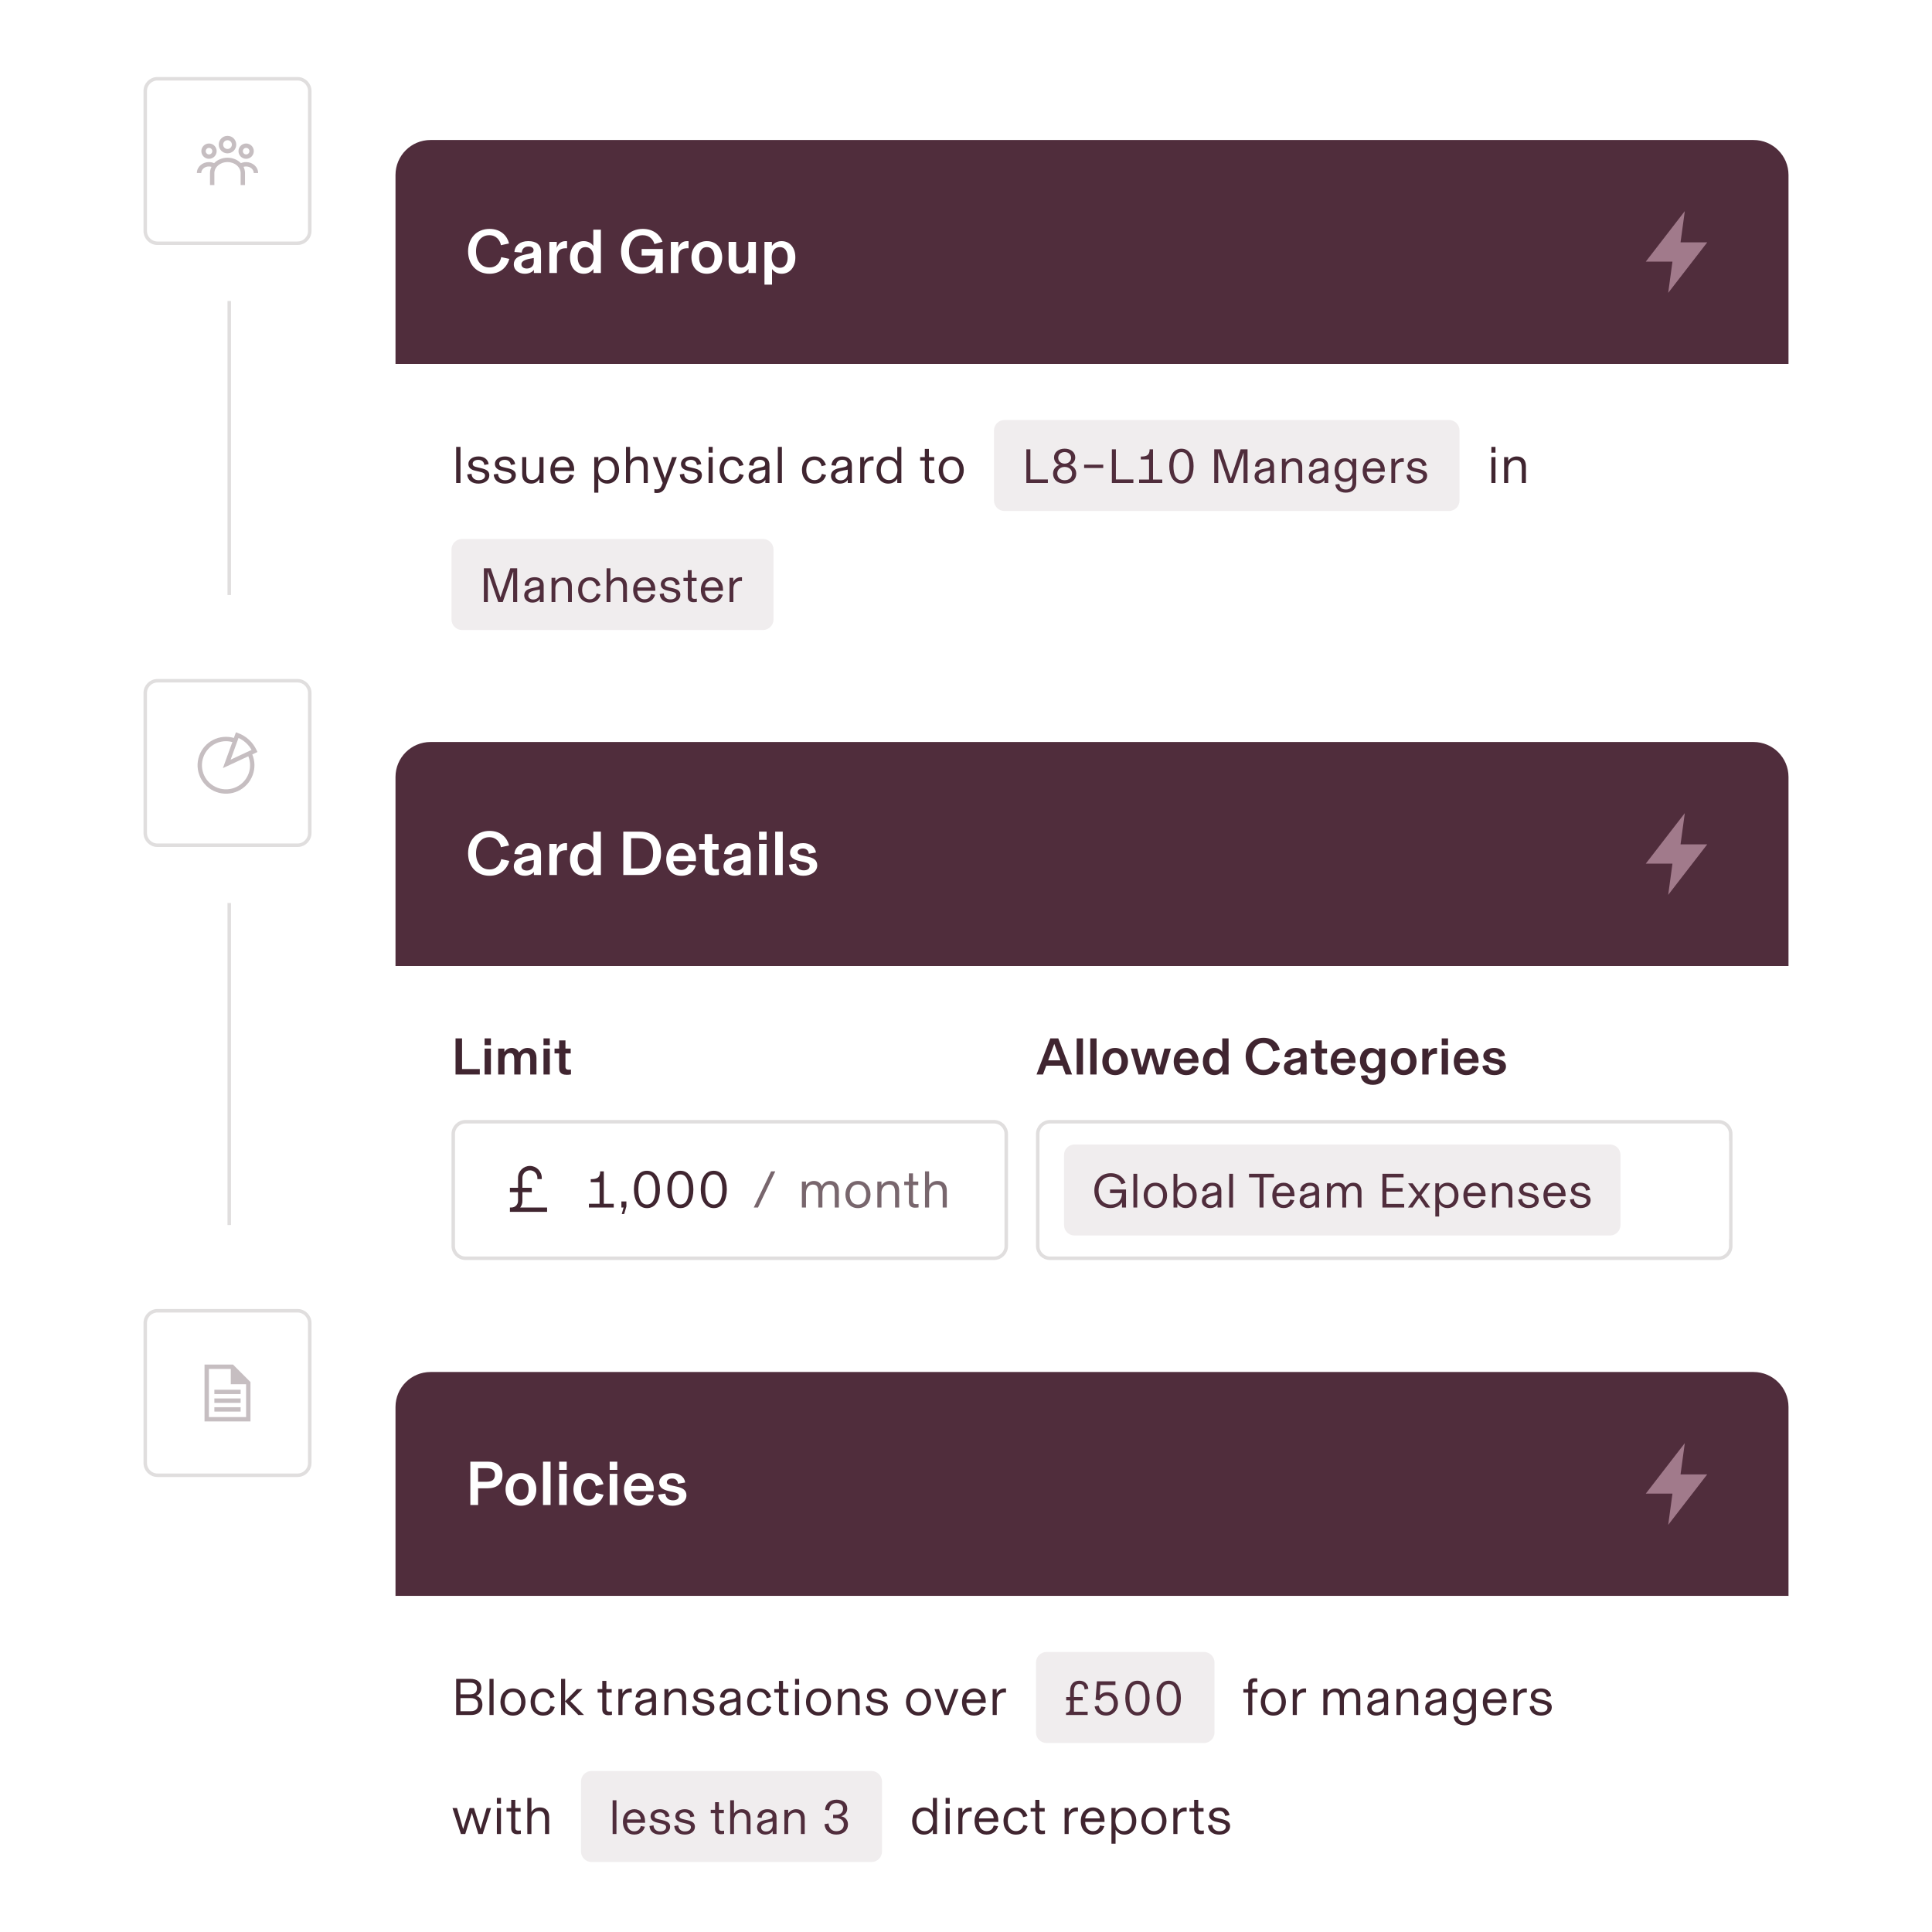 <?xml version="1.0" encoding="utf-8"?>
<svg xmlns="http://www.w3.org/2000/svg" width="552" height="552" viewBox="0 0 552 552" fill="none">
<g clip-path="url(#clip0_2192_38673)">
<path d="M41.5 26C41.5 24.067 43.067 22.5 45 22.5H85C86.933 22.5 88.5 24.067 88.5 26V66C88.5 67.933 86.933 69.5 85 69.5H45C43.067 69.5 41.5 67.933 41.5 66V26Z" stroke="#E0DEDE"/>
<path fill-rule="evenodd" clip-rule="evenodd" d="M65 38.812C63.619 38.812 62.5 39.932 62.5 41.312C62.5 42.693 63.619 43.812 65 43.812C66.381 43.812 67.5 42.693 67.5 41.312C67.5 39.932 66.381 38.812 65 38.812ZM63.75 41.312C63.75 40.622 64.31 40.062 65 40.062C65.69 40.062 66.25 40.622 66.25 41.312C66.25 42.003 65.69 42.562 65 42.562C64.31 42.562 63.75 42.003 63.75 41.312Z" fill="#402530" fill-opacity="0.3"/>
<path fill-rule="evenodd" clip-rule="evenodd" d="M59.716 41C58.509 41 57.53 41.979 57.53 43.187C57.53 44.394 58.509 45.373 59.716 45.373C60.924 45.373 61.903 44.394 61.903 43.187C61.903 41.979 60.924 41 59.716 41ZM58.78 43.187C58.78 42.669 59.199 42.25 59.716 42.25C60.234 42.25 60.653 42.669 60.653 43.187C60.653 43.704 60.234 44.123 59.716 44.123C59.199 44.123 58.78 43.704 58.78 43.187Z" fill="#402530" fill-opacity="0.3"/>
<path fill-rule="evenodd" clip-rule="evenodd" d="M70.326 41C69.118 41 68.139 41.979 68.139 43.187C68.139 44.394 69.118 45.373 70.326 45.373C71.534 45.373 72.513 44.394 72.513 43.187C72.513 41.979 71.534 41 70.326 41ZM69.389 43.187C69.389 42.669 69.809 42.25 70.326 42.25C70.843 42.25 71.263 42.669 71.263 43.187C71.263 43.704 70.843 44.123 70.326 44.123C69.809 44.123 69.389 43.704 69.389 43.187Z" fill="#402530" fill-opacity="0.3"/>
<path d="M65 46.312C62.835 46.312 61.25 47.798 61.25 49.438V52.875H60V49.438C60 48.801 60.151 48.205 60.42 47.67C60.192 47.601 59.946 47.562 59.688 47.562C58.408 47.562 57.5 48.469 57.5 49.438H56.25C56.25 47.644 57.86 46.312 59.688 46.312C60.217 46.312 60.721 46.421 61.173 46.618C62.105 45.655 63.5 45.062 65 45.062C66.5 45.062 67.894 45.655 68.827 46.618C69.279 46.421 69.783 46.312 70.312 46.312C72.14 46.312 73.75 47.644 73.75 49.438H72.5C72.5 48.469 71.592 47.562 70.312 47.562C70.054 47.562 69.808 47.601 69.58 47.67C69.849 48.205 70 48.801 70 49.438V52.875H68.75V49.438C68.75 47.798 67.165 46.312 65 46.312Z" fill="#402530" fill-opacity="0.3"/>
<line x1="65.5" y1="86" x2="65.5" y2="170" stroke="#E0DEDE"/>
<g filter="url(#filter0_dd_2192_38673)">
<path d="M113 24C113 18.477 117.477 14 123 14H501C506.523 14 511 18.477 511 24V78H113V24Z" fill="#502D3C"/>
<path d="M139.84 52.216C136.24 52.216 133.738 49.588 133.738 45.808C133.738 42.082 136.186 39.4 139.858 39.4C143.17 39.4 144.952 41.47 145.438 43.558L143.116 44.062C142.882 42.694 141.838 41.2 139.804 41.2C137.428 41.2 136.006 43.162 136.006 45.808C136.006 48.454 137.428 50.416 139.84 50.416C141.892 50.416 142.882 49.012 143.206 47.464L145.528 47.968C144.862 50.344 142.936 52.216 139.84 52.216ZM149.932 52.216C148.276 52.216 146.8 51.244 146.8 49.552C146.8 47.896 148.006 47.158 149.986 46.744L151.21 46.492C152.002 46.33 152.452 46.132 152.452 45.448C152.452 44.872 151.93 44.422 150.976 44.422C149.86 44.422 149.14 45.124 149.086 46.168L146.98 45.988C147.088 44.17 148.582 42.892 150.904 42.892C153.19 42.892 154.576 43.864 154.576 45.988V52H152.542V51.118H152.524C152.11 51.712 151.174 52.216 149.932 52.216ZM150.526 50.722C151.66 50.722 152.506 50.02 152.506 48.868V47.716C151.444 47.878 150.616 48.058 150.058 48.292C149.41 48.562 148.978 48.922 148.978 49.516C148.978 50.29 149.644 50.722 150.526 50.722ZM161.583 42.892C161.727 42.892 161.853 42.892 162.015 42.91V44.944C161.835 44.926 161.763 44.926 161.637 44.926C160.053 44.926 159.117 45.718 159.117 47.284V52H156.957V43.108H159.081V44.818C159.369 43.774 160.215 42.892 161.583 42.892ZM166.798 52.216C164.368 52.216 162.856 50.272 162.856 47.554C162.856 44.836 164.368 42.892 166.798 42.892C168.184 42.892 169.066 43.612 169.516 44.224V39.616H171.676V52H169.552V50.83C169.12 51.46 168.238 52.216 166.798 52.216ZM167.266 50.506C168.67 50.506 169.606 49.39 169.606 47.554C169.606 45.718 168.67 44.602 167.266 44.602C165.826 44.602 165.052 45.79 165.052 47.554C165.052 49.318 165.826 50.506 167.266 50.506ZM183.325 52.216C179.923 52.216 177.439 49.66 177.439 45.826C177.439 41.974 179.923 39.4 183.667 39.4C186.871 39.4 188.671 41.308 189.283 43.072L186.979 43.738C186.655 42.46 185.575 41.2 183.649 41.2C181.255 41.2 179.707 43.09 179.707 45.808C179.707 48.526 181.075 50.434 183.631 50.434C185.755 50.434 187.051 49.174 187.213 47.014H183.325V45.142H189.355V52H187.339V50.254H187.321C186.727 51.28 185.467 52.216 183.325 52.216ZM196.298 42.892C196.442 42.892 196.568 42.892 196.73 42.91V44.944C196.55 44.926 196.478 44.926 196.352 44.926C194.768 44.926 193.832 45.718 193.832 47.284V52H191.672V43.108H193.796V44.818C194.084 43.774 194.93 42.892 196.298 42.892ZM201.945 52.216C199.353 52.216 197.553 50.326 197.553 47.554C197.553 44.782 199.353 42.892 201.945 42.892C204.537 42.892 206.337 44.782 206.337 47.554C206.337 50.326 204.537 52.216 201.945 52.216ZM201.945 50.506C203.457 50.506 204.141 49.21 204.141 47.554C204.141 45.898 203.457 44.602 201.945 44.602C200.433 44.602 199.749 45.898 199.749 47.554C199.749 49.21 200.433 50.506 201.945 50.506ZM211.172 52.216C209.534 52.216 208.166 51.1 208.166 48.796V43.108H210.326V48.166C210.326 49.606 210.56 50.452 211.874 50.452C212.972 50.452 213.818 49.408 213.818 48.076V43.108H215.978V52H213.854V50.884H213.836C213.368 51.46 212.432 52.216 211.172 52.216ZM220.58 55.33H218.42V43.108H220.544V44.278C220.976 43.648 221.858 42.892 223.298 42.892C225.728 42.892 227.24 44.836 227.24 47.554C227.24 50.272 225.728 52.216 223.298 52.216C221.912 52.216 221.03 51.496 220.58 50.884V55.33ZM222.83 50.506C224.27 50.506 225.044 49.318 225.044 47.554C225.044 45.79 224.27 44.602 222.83 44.602C221.426 44.602 220.49 45.718 220.49 47.554C220.49 49.39 221.426 50.506 222.83 50.506Z" fill="white"/>
<path d="M480.155 43.25L481.373 34.321L470.223 48.75H477.846L476.628 57.679L487.778 43.25H480.155Z" fill="#A17A8B"/>
<path d="M113 78H511V160C511 165.523 506.523 170 501 170H123C117.477 170 113 165.523 113 160V78Z" fill="white"/>
<path d="M131.565 112H130.335V101.68H131.565V112ZM136.734 112.18C134.949 112.18 133.629 111.325 133.479 109.555L134.724 109.36C134.799 110.62 135.669 111.205 136.749 111.205C137.829 111.205 138.579 110.725 138.579 109.915C138.579 109.165 137.934 108.985 136.839 108.73L135.744 108.475C134.634 108.22 133.824 107.665 133.824 106.54C133.824 105.31 135.024 104.41 136.704 104.41C138.309 104.41 139.419 105.235 139.614 106.615L138.384 106.84C138.264 105.88 137.574 105.385 136.644 105.385C135.669 105.385 135.054 105.865 135.054 106.48C135.054 107.125 135.489 107.305 136.389 107.515L137.484 107.77C138.939 108.115 139.809 108.58 139.809 109.795C139.809 111.265 138.444 112.18 136.734 112.18ZM144.309 112.18C142.524 112.18 141.204 111.325 141.054 109.555L142.299 109.36C142.374 110.62 143.244 111.205 144.324 111.205C145.404 111.205 146.154 110.725 146.154 109.915C146.154 109.165 145.509 108.985 144.414 108.73L143.319 108.475C142.209 108.22 141.399 107.665 141.399 106.54C141.399 105.31 142.599 104.41 144.279 104.41C145.884 104.41 146.994 105.235 147.189 106.615L145.959 106.84C145.839 105.88 145.149 105.385 144.219 105.385C143.244 105.385 142.629 105.865 142.629 106.48C142.629 107.125 143.064 107.305 143.964 107.515L145.059 107.77C146.514 108.115 147.384 108.58 147.384 109.795C147.384 111.265 146.019 112.18 144.309 112.18ZM151.778 112.18C150.038 112.18 149.198 111.1 149.198 109.465V104.59H150.368V108.895C150.368 110.29 150.698 111.145 152.033 111.145C153.308 111.145 154.118 110.035 154.118 108.805V104.59H155.288V112H154.118V110.89H154.103C153.608 111.67 152.813 112.18 151.778 112.18ZM164.041 108.13V108.565H158.506C158.566 110.38 159.571 111.175 160.711 111.175C161.791 111.175 162.466 110.62 162.721 109.57L163.981 109.765C163.621 110.965 162.706 112.18 160.696 112.18C158.791 112.18 157.261 110.83 157.261 108.31C157.261 105.835 158.851 104.41 160.756 104.41C162.631 104.41 164.041 105.88 164.041 108.13ZM158.521 107.545H162.721C162.676 106.39 161.896 105.415 160.756 105.415C159.571 105.415 158.671 106.27 158.521 107.545ZM170.954 114.775H169.784V104.59H170.954V105.835C171.329 105.175 172.124 104.41 173.519 104.41C175.499 104.41 176.879 105.97 176.879 108.295C176.879 110.62 175.499 112.18 173.519 112.18C172.124 112.18 171.329 111.415 170.954 110.755V114.775ZM173.294 111.175C174.884 111.175 175.649 109.87 175.649 108.295C175.649 106.72 174.884 105.415 173.294 105.415C171.719 105.415 170.909 106.765 170.909 108.295C170.909 109.825 171.719 111.175 173.294 111.175ZM180.022 112H178.852V101.68H180.022V105.7H180.037C180.502 104.935 181.297 104.41 182.452 104.41C184.147 104.41 185.077 105.43 185.077 107.14V112H183.907V107.8C183.907 106.315 183.562 105.445 182.197 105.445C180.832 105.445 180.022 106.555 180.022 107.815V112ZM189.96 110.635L192.045 104.59H193.395L190.17 113.02C189.675 114.31 188.805 114.865 187.665 114.865C187.35 114.865 187.17 114.835 186.96 114.805V113.725C187.155 113.77 187.38 113.8 187.59 113.8C188.325 113.8 188.745 113.515 189.06 112.72L189.345 111.985L186.51 104.59H187.86L189.96 110.635ZM197.475 112.18C195.69 112.18 194.37 111.325 194.22 109.555L195.465 109.36C195.54 110.62 196.41 111.205 197.49 111.205C198.57 111.205 199.32 110.725 199.32 109.915C199.32 109.165 198.675 108.985 197.58 108.73L196.485 108.475C195.375 108.22 194.565 107.665 194.565 106.54C194.565 105.31 195.765 104.41 197.445 104.41C199.05 104.41 200.16 105.235 200.355 106.615L199.125 106.84C199.005 105.88 198.315 105.385 197.385 105.385C196.41 105.385 195.795 105.865 195.795 106.48C195.795 107.125 196.23 107.305 197.13 107.515L198.225 107.77C199.68 108.115 200.55 108.58 200.55 109.795C200.55 111.265 199.185 112.18 197.475 112.18ZM203.624 103.33H202.454V101.68H203.624V103.33ZM203.624 112H202.454V104.59H203.624V112ZM209.163 112.18C206.988 112.18 205.593 110.575 205.593 108.28C205.593 106.015 207.003 104.41 209.163 104.41C210.978 104.41 212.028 105.475 212.433 106.87L211.203 107.2C210.978 106.225 210.363 105.415 209.133 105.415C207.843 105.415 206.823 106.42 206.823 108.28C206.823 110.155 207.813 111.175 209.178 111.175C210.303 111.175 211.008 110.5 211.278 109.39L212.493 109.72C212.058 111.07 211.068 112.18 209.163 112.18ZM216.377 112.18C215.117 112.18 213.887 111.385 213.887 110.005C213.887 108.67 214.772 108.055 216.317 107.74L217.397 107.515C218.237 107.335 218.612 107.17 218.612 106.51C218.612 105.835 218.042 105.37 217.082 105.37C216.047 105.37 215.357 106.015 215.297 107.065L214.022 106.93C214.127 105.34 215.372 104.41 217.082 104.41C218.852 104.41 219.842 105.325 219.842 106.84V112H218.672V111.085H218.657C218.312 111.685 217.532 112.18 216.377 112.18ZM216.662 111.235C217.787 111.235 218.672 110.485 218.672 109.165V108.19C216.902 108.49 216.122 108.715 215.672 109.015C215.342 109.24 215.132 109.555 215.132 109.99C215.132 110.725 215.747 111.235 216.662 111.235ZM223.402 112H222.232V101.68H223.402V112ZM232.706 112.18C230.531 112.18 229.136 110.575 229.136 108.28C229.136 106.015 230.546 104.41 232.706 104.41C234.521 104.41 235.571 105.475 235.976 106.87L234.746 107.2C234.521 106.225 233.906 105.415 232.676 105.415C231.386 105.415 230.366 106.42 230.366 108.28C230.366 110.155 231.356 111.175 232.721 111.175C233.846 111.175 234.551 110.5 234.821 109.39L236.036 109.72C235.601 111.07 234.611 112.18 232.706 112.18ZM239.921 112.18C238.661 112.18 237.431 111.385 237.431 110.005C237.431 108.67 238.316 108.055 239.861 107.74L240.941 107.515C241.781 107.335 242.156 107.17 242.156 106.51C242.156 105.835 241.586 105.37 240.626 105.37C239.591 105.37 238.901 106.015 238.841 107.065L237.566 106.93C237.671 105.34 238.916 104.41 240.626 104.41C242.396 104.41 243.386 105.325 243.386 106.84V112H242.216V111.085H242.201C241.856 111.685 241.076 112.18 239.921 112.18ZM240.206 111.235C241.331 111.235 242.216 110.485 242.216 109.165V108.19C240.446 108.49 239.666 108.715 239.216 109.015C238.886 109.24 238.676 109.555 238.676 109.99C238.676 110.725 239.291 111.235 240.206 111.235ZM249.166 104.41C249.361 104.41 249.496 104.425 249.586 104.44V105.595C249.481 105.58 249.331 105.565 249.091 105.565C247.816 105.565 246.946 106.405 246.946 107.92V112H245.776V104.59H246.916V105.895C247.216 105.16 248.011 104.41 249.166 104.41ZM253.798 112.18C251.818 112.18 250.438 110.62 250.438 108.295C250.438 105.97 251.818 104.41 253.798 104.41C255.193 104.41 255.988 105.175 256.363 105.835V101.68H257.533V112H256.363V110.755C255.988 111.415 255.193 112.18 253.798 112.18ZM254.023 111.175C255.598 111.175 256.408 109.825 256.408 108.295C256.408 106.765 255.598 105.415 254.023 105.415C252.433 105.415 251.668 106.72 251.668 108.295C251.668 109.87 252.433 111.175 254.023 111.175ZM265.957 112.06C265.087 112.06 264.487 111.7 264.292 110.92C264.247 110.74 264.232 110.53 264.232 110.32V105.61H262.897V104.59H264.232V102.25H265.402V104.59H266.917V105.61H265.402V110.17C265.402 110.815 265.687 111.04 266.287 111.04C266.572 111.04 266.752 111.025 266.992 110.98V111.97C266.632 112.03 266.377 112.06 265.957 112.06ZM271.78 112.18C269.455 112.18 268.195 110.38 268.195 108.295C268.195 106.225 269.455 104.41 271.78 104.41C274.105 104.41 275.365 106.225 275.365 108.295C275.365 110.38 274.105 112.18 271.78 112.18ZM271.78 111.175C273.385 111.175 274.135 109.84 274.135 108.295C274.135 106.765 273.385 105.415 271.78 105.415C270.175 105.415 269.425 106.75 269.425 108.295C269.425 109.855 270.175 111.175 271.78 111.175Z" fill="#402530"/>
<path d="M284 97C284 95.343 285.343 94 287 94H414C415.657 94 417 95.343 417 97V117C417 118.657 415.657 120 414 120H287C285.343 120 284 118.657 284 117V97Z" fill="#F0EDEE"/>
<path d="M299.392 112H293.246V102.368H294.394V110.978H299.392V112ZM304.192 112.168C302.218 112.168 300.874 111.09 300.874 109.312C300.874 107.898 301.84 107.142 302.666 106.862V106.848C302.022 106.624 301.154 105.896 301.154 104.72C301.154 103.194 302.47 102.186 304.192 102.186C305.928 102.186 307.216 103.194 307.216 104.72C307.216 105.896 306.348 106.624 305.704 106.848V106.862C306.53 107.128 307.496 107.898 307.496 109.312C307.496 111.09 306.152 112.168 304.192 112.168ZM304.192 106.47C305.242 106.47 306.026 105.756 306.026 104.818C306.026 103.866 305.312 103.166 304.192 103.166C303.072 103.166 302.344 103.866 302.344 104.818C302.344 105.756 303.142 106.47 304.192 106.47ZM304.192 111.202C305.494 111.202 306.306 110.404 306.306 109.284C306.306 108.164 305.396 107.408 304.192 107.408C302.988 107.408 302.078 108.164 302.078 109.284C302.078 110.404 302.89 111.202 304.192 111.202ZM315.209 107.716H309.749V106.764H315.209V107.716ZM323.822 112H317.676V102.368H318.824V110.978H323.822V112ZM329.433 102.368V111.006H332.079V112H325.457V111.006H328.299V105.266H325.947V104.44H326.059C327.613 104.44 328.453 104.034 328.453 102.452V102.368H329.433ZM337.553 112.168C335.229 112.168 334.081 109.914 334.081 107.184C334.081 104.328 335.229 102.2 337.553 102.2C339.877 102.2 341.025 104.328 341.025 107.184C341.025 110.054 339.877 112.168 337.553 112.168ZM337.553 111.202C339.177 111.202 339.835 109.48 339.835 107.184C339.835 104.888 339.177 103.18 337.553 103.18C335.929 103.18 335.271 104.888 335.271 107.184C335.271 109.48 335.929 111.202 337.553 111.202ZM351.668 110.684L354.468 102.368H356.442V112H355.294V105.35C355.294 104.482 355.322 103.516 355.322 103.376L355.308 103.362L352.326 112H351.024L348.056 103.362L348.042 103.376C348.042 103.516 348.07 104.482 348.07 105.35V112H346.922V102.368H348.882L351.668 110.684ZM360.775 112.168C359.599 112.168 358.451 111.426 358.451 110.138C358.451 108.892 359.277 108.318 360.719 108.024L361.727 107.814C362.511 107.646 362.861 107.492 362.861 106.876C362.861 106.246 362.329 105.812 361.433 105.812C360.467 105.812 359.823 106.414 359.767 107.394L358.577 107.268C358.675 105.784 359.837 104.916 361.433 104.916C363.085 104.916 364.009 105.77 364.009 107.184V112H362.917V111.146H362.903C362.581 111.706 361.853 112.168 360.775 112.168ZM361.041 111.286C362.091 111.286 362.917 110.586 362.917 109.354V108.444C361.265 108.724 360.537 108.934 360.117 109.214C359.809 109.424 359.613 109.718 359.613 110.124C359.613 110.81 360.187 111.286 361.041 111.286ZM367.349 112H366.257V105.084H367.349V106.12H367.363C367.769 105.476 368.553 104.916 369.617 104.916C371.199 104.916 372.067 105.868 372.067 107.464V112H370.975V108.08C370.975 106.694 370.653 105.882 369.379 105.882C368.105 105.882 367.349 106.918 367.349 108.094V112ZM376.259 112.168C375.083 112.168 373.935 111.426 373.935 110.138C373.935 108.892 374.761 108.318 376.203 108.024L377.211 107.814C377.995 107.646 378.345 107.492 378.345 106.876C378.345 106.246 377.813 105.812 376.917 105.812C375.951 105.812 375.307 106.414 375.251 107.394L374.061 107.268C374.159 105.784 375.321 104.916 376.917 104.916C378.569 104.916 379.493 105.77 379.493 107.184V112H378.401V111.146H378.387C378.065 111.706 377.337 112.168 376.259 112.168ZM376.525 111.286C377.575 111.286 378.401 110.586 378.401 109.354V108.444C376.749 108.724 376.021 108.934 375.601 109.214C375.293 109.424 375.097 109.718 375.097 110.124C375.097 110.81 375.671 111.286 376.525 111.286ZM384.499 114.758C382.875 114.758 381.671 113.918 381.531 112.448L382.679 112.266C382.791 113.344 383.477 113.862 384.541 113.862C385.633 113.862 386.403 113.274 386.403 111.916V110.474C386.067 111.02 385.423 111.692 384.247 111.692C382.539 111.692 381.307 110.404 381.307 108.304C381.307 106.204 382.539 104.916 384.247 104.916C385.423 104.916 386.067 105.588 386.403 106.134V105.084H387.495V111.986C387.495 113.932 386.137 114.758 384.499 114.758ZM384.429 110.754C385.717 110.754 386.431 109.578 386.431 108.304C386.431 107.03 385.717 105.854 384.429 105.854C383.183 105.854 382.455 106.862 382.455 108.304C382.455 109.746 383.183 110.754 384.429 110.754ZM395.664 108.388V108.794H390.498C390.554 110.488 391.492 111.23 392.556 111.23C393.564 111.23 394.194 110.712 394.432 109.732L395.608 109.914C395.272 111.034 394.418 112.168 392.542 112.168C390.764 112.168 389.336 110.908 389.336 108.556C389.336 106.246 390.82 104.916 392.598 104.916C394.348 104.916 395.664 106.288 395.664 108.388ZM390.512 107.842H394.432C394.39 106.764 393.662 105.854 392.598 105.854C391.492 105.854 390.652 106.652 390.512 107.842ZM400.69 104.916C400.872 104.916 400.998 104.93 401.082 104.944V106.022C400.984 106.008 400.844 105.994 400.62 105.994C399.43 105.994 398.618 106.778 398.618 108.192V112H397.526V105.084H398.59V106.302C398.87 105.616 399.612 104.916 400.69 104.916ZM404.888 112.168C403.222 112.168 401.99 111.37 401.85 109.718L403.012 109.536C403.082 110.712 403.894 111.258 404.902 111.258C405.91 111.258 406.61 110.81 406.61 110.054C406.61 109.354 406.008 109.186 404.986 108.948L403.964 108.71C402.928 108.472 402.172 107.954 402.172 106.904C402.172 105.756 403.292 104.916 404.86 104.916C406.358 104.916 407.394 105.686 407.576 106.974L406.428 107.184C406.316 106.288 405.672 105.826 404.804 105.826C403.894 105.826 403.32 106.274 403.32 106.848C403.32 107.45 403.726 107.618 404.566 107.814L405.588 108.052C406.946 108.374 407.758 108.808 407.758 109.942C407.758 111.314 406.484 112.168 404.888 112.168Z" fill="#502D3C"/>
<path d="M427.28 103.33H426.11V101.68H427.28V103.33ZM427.28 112H426.11V104.59H427.28V112ZM430.914 112H429.744V104.59H430.914V105.7H430.929C431.364 105.01 432.204 104.41 433.344 104.41C435.039 104.41 435.969 105.43 435.969 107.14V112H434.799V107.8C434.799 106.315 434.454 105.445 433.089 105.445C431.724 105.445 430.914 106.555 430.914 107.815V112Z" fill="#402530"/>
<path d="M129 131C129 129.343 130.343 128 132 128H218C219.657 128 221 129.343 221 131V151C221 152.657 219.657 154 218 154H132C130.343 154 129 152.657 129 151V131Z" fill="#F0EDEE"/>
<path d="M142.992 144.684L145.792 136.368H147.766V146H146.618V139.35C146.618 138.482 146.646 137.516 146.646 137.376L146.632 137.362L143.65 146H142.348L139.38 137.362L139.366 137.376C139.366 137.516 139.394 138.482 139.394 139.35V146H138.246V136.368H140.206L142.992 144.684ZM152.099 146.168C150.923 146.168 149.775 145.426 149.775 144.138C149.775 142.892 150.601 142.318 152.043 142.024L153.051 141.814C153.835 141.646 154.185 141.492 154.185 140.876C154.185 140.246 153.653 139.812 152.757 139.812C151.791 139.812 151.147 140.414 151.091 141.394L149.901 141.268C149.999 139.784 151.161 138.916 152.757 138.916C154.409 138.916 155.333 139.77 155.333 141.184V146H154.241V145.146H154.227C153.905 145.706 153.177 146.168 152.099 146.168ZM152.365 145.286C153.415 145.286 154.241 144.586 154.241 143.354V142.444C152.589 142.724 151.861 142.934 151.441 143.214C151.133 143.424 150.937 143.718 150.937 144.124C150.937 144.81 151.511 145.286 152.365 145.286ZM158.673 146H157.581V139.084H158.673V140.12H158.687C159.093 139.476 159.877 138.916 160.941 138.916C162.523 138.916 163.391 139.868 163.391 141.464V146H162.299V142.08C162.299 140.694 161.977 139.882 160.703 139.882C159.429 139.882 158.673 140.918 158.673 142.094V146ZM168.508 146.168C166.478 146.168 165.176 144.67 165.176 142.528C165.176 140.414 166.492 138.916 168.508 138.916C170.202 138.916 171.182 139.91 171.56 141.212L170.412 141.52C170.202 140.61 169.628 139.854 168.48 139.854C167.276 139.854 166.324 140.792 166.324 142.528C166.324 144.278 167.248 145.23 168.522 145.23C169.572 145.23 170.23 144.6 170.482 143.564L171.616 143.872C171.21 145.132 170.286 146.168 168.508 146.168ZM174.403 146H173.311V136.368H174.403V140.12H174.417C174.851 139.406 175.593 138.916 176.671 138.916C178.253 138.916 179.121 139.868 179.121 141.464V146H178.029V142.08C178.029 140.694 177.707 139.882 176.433 139.882C175.159 139.882 174.403 140.918 174.403 142.094V146ZM187.234 142.388V142.794H182.068C182.124 144.488 183.062 145.23 184.126 145.23C185.134 145.23 185.764 144.712 186.002 143.732L187.178 143.914C186.842 145.034 185.988 146.168 184.112 146.168C182.334 146.168 180.906 144.908 180.906 142.556C180.906 140.246 182.39 138.916 184.168 138.916C185.918 138.916 187.234 140.288 187.234 142.388ZM182.082 141.842H186.002C185.96 140.764 185.232 139.854 184.168 139.854C183.062 139.854 182.222 140.652 182.082 141.842ZM191.519 146.168C189.853 146.168 188.621 145.37 188.481 143.718L189.643 143.536C189.713 144.712 190.525 145.258 191.533 145.258C192.541 145.258 193.241 144.81 193.241 144.054C193.241 143.354 192.639 143.186 191.617 142.948L190.595 142.71C189.559 142.472 188.803 141.954 188.803 140.904C188.803 139.756 189.923 138.916 191.491 138.916C192.989 138.916 194.025 139.686 194.207 140.974L193.059 141.184C192.947 140.288 192.303 139.826 191.435 139.826C190.525 139.826 189.951 140.274 189.951 140.848C189.951 141.45 190.357 141.618 191.197 141.814L192.219 142.052C193.577 142.374 194.389 142.808 194.389 143.942C194.389 145.314 193.115 146.168 191.519 146.168ZM198.131 146.056C197.319 146.056 196.759 145.72 196.577 144.992C196.535 144.824 196.521 144.628 196.521 144.432V140.036H195.275V139.084H196.521V136.9H197.613V139.084H199.027V140.036H197.613V144.292C197.613 144.894 197.879 145.104 198.439 145.104C198.705 145.104 198.873 145.09 199.097 145.048V145.972C198.761 146.028 198.523 146.056 198.131 146.056ZM206.578 142.388V142.794H201.412C201.468 144.488 202.406 145.23 203.47 145.23C204.478 145.23 205.108 144.712 205.346 143.732L206.522 143.914C206.186 145.034 205.332 146.168 203.456 146.168C201.678 146.168 200.25 144.908 200.25 142.556C200.25 140.246 201.734 138.916 203.512 138.916C205.262 138.916 206.578 140.288 206.578 142.388ZM201.426 141.842H205.346C205.304 140.764 204.576 139.854 203.512 139.854C202.406 139.854 201.566 140.652 201.426 141.842ZM211.604 138.916C211.786 138.916 211.912 138.93 211.996 138.944V140.022C211.898 140.008 211.758 139.994 211.534 139.994C210.344 139.994 209.532 140.778 209.532 142.192V146H208.44V139.084H209.504V140.302C209.784 139.616 210.526 138.916 211.604 138.916Z" fill="#502D3C"/>
</g>
<path d="M41.5 198C41.5 196.067 43.067 194.5 45 194.5H85C86.933 194.5 88.5 196.067 88.5 198V238C88.5 239.933 86.933 241.5 85 241.5H45C43.067 241.5 41.5 239.933 41.5 238V198Z" stroke="#E0DEDE"/>
<path d="M67.997 209.44C70.432 210.326 72.277 212.118 73.29 214.293L73.554 214.859L72.085 215.544C72.833 217.354 72.932 219.438 72.21 221.424C70.675 225.641 66.012 227.815 61.795 226.28C57.579 224.745 55.405 220.083 56.94 215.866C58.41 211.825 62.753 209.66 66.823 210.837L67.41 209.225L67.997 209.439V209.44ZM70.95 216.074L63.684 219.463L66.394 212.016C62.974 211.073 59.348 212.903 58.114 216.295C56.815 219.863 58.655 223.808 62.223 225.107C65.791 226.405 69.736 224.566 71.035 220.998C71.64 219.337 71.565 217.593 70.95 216.074ZM65.89 217.054L71.871 214.265C71.049 212.801 69.771 211.585 68.149 210.851L65.891 217.054H65.89Z" fill="#402530" fill-opacity="0.3"/>
<line x1="65.5" y1="258" x2="65.5" y2="350" stroke="#E0DEDE"/>
<g filter="url(#filter1_dd_2192_38673)">
<path d="M113 196C113 190.477 117.477 186 123 186H501C506.523 186 511 190.477 511 196V250H113V196Z" fill="#502D3C"/>
<path d="M139.84 224.216C136.24 224.216 133.738 221.588 133.738 217.808C133.738 214.082 136.186 211.4 139.858 211.4C143.17 211.4 144.952 213.47 145.438 215.558L143.116 216.062C142.882 214.694 141.838 213.2 139.804 213.2C137.428 213.2 136.006 215.162 136.006 217.808C136.006 220.454 137.428 222.416 139.84 222.416C141.892 222.416 142.882 221.012 143.206 219.464L145.528 219.968C144.862 222.344 142.936 224.216 139.84 224.216ZM149.932 224.216C148.276 224.216 146.8 223.244 146.8 221.552C146.8 219.896 148.006 219.158 149.986 218.744L151.21 218.492C152.002 218.33 152.452 218.132 152.452 217.448C152.452 216.872 151.93 216.422 150.976 216.422C149.86 216.422 149.14 217.124 149.086 218.168L146.98 217.988C147.088 216.17 148.582 214.892 150.904 214.892C153.19 214.892 154.576 215.864 154.576 217.988V224H152.542V223.118H152.524C152.11 223.712 151.174 224.216 149.932 224.216ZM150.526 222.722C151.66 222.722 152.506 222.02 152.506 220.868V219.716C151.444 219.878 150.616 220.058 150.058 220.292C149.41 220.562 148.978 220.922 148.978 221.516C148.978 222.29 149.644 222.722 150.526 222.722ZM161.583 214.892C161.727 214.892 161.853 214.892 162.015 214.91V216.944C161.835 216.926 161.763 216.926 161.637 216.926C160.053 216.926 159.117 217.718 159.117 219.284V224H156.957V215.108H159.081V216.818C159.369 215.774 160.215 214.892 161.583 214.892ZM166.798 224.216C164.368 224.216 162.856 222.272 162.856 219.554C162.856 216.836 164.368 214.892 166.798 214.892C168.184 214.892 169.066 215.612 169.516 216.224V211.616H171.676V224H169.552V222.83C169.12 223.46 168.238 224.216 166.798 224.216ZM167.266 222.506C168.67 222.506 169.606 221.39 169.606 219.554C169.606 217.718 168.67 216.602 167.266 216.602C165.826 216.602 165.052 217.79 165.052 219.554C165.052 221.318 165.826 222.506 167.266 222.506ZM183.055 224H178.087V211.616H182.857C186.817 211.616 188.869 214.046 188.869 217.772C188.869 221.372 186.727 224 183.055 224ZM180.319 222.128H182.983C185.521 222.128 186.601 220.22 186.601 217.772C186.601 214.694 185.197 213.488 182.191 213.488H180.319V222.128ZM198.855 219.41V220.04H192.375C192.447 221.552 193.311 222.56 194.679 222.56C195.795 222.56 196.515 221.894 196.731 220.994L198.801 221.246C198.405 222.722 197.145 224.216 194.661 224.216C192.051 224.216 190.359 222.434 190.359 219.572C190.359 216.8 192.195 214.892 194.679 214.892C197.073 214.892 198.855 216.818 198.855 219.41ZM192.411 218.564H196.713C196.641 217.484 195.903 216.512 194.661 216.512C193.383 216.512 192.537 217.448 192.411 218.564ZM203.971 224.108C202.747 224.108 201.865 223.748 201.523 222.884C201.379 222.524 201.343 222.074 201.343 221.552V216.782H199.759V215.108H201.343V212.3H203.503V215.108H205.303V216.782H203.503V221.372C203.503 222.11 203.935 222.362 204.637 222.362C204.943 222.362 205.123 222.344 205.393 222.308V223.964C204.889 224.072 204.457 224.108 203.971 224.108ZM209.848 224.216C208.192 224.216 206.716 223.244 206.716 221.552C206.716 219.896 207.922 219.158 209.902 218.744L211.126 218.492C211.918 218.33 212.368 218.132 212.368 217.448C212.368 216.872 211.846 216.422 210.892 216.422C209.776 216.422 209.056 217.124 209.002 218.168L206.896 217.988C207.004 216.17 208.498 214.892 210.82 214.892C213.106 214.892 214.492 215.864 214.492 217.988V224H212.458V223.118H212.44C212.026 223.712 211.09 224.216 209.848 224.216ZM210.442 222.722C211.576 222.722 212.422 222.02 212.422 220.868V219.716C211.36 219.878 210.532 220.058 209.974 220.292C209.326 220.562 208.894 220.922 208.894 221.516C208.894 222.29 209.56 222.722 210.442 222.722ZM219.033 213.956H216.873V211.616H219.033V213.956ZM219.033 224H216.873V215.108H219.033V224ZM223.643 224H221.483V211.616H223.643V224ZM229.53 224.216C227.316 224.216 225.624 223.1 225.408 221.048L227.46 220.742C227.622 222.038 228.432 222.668 229.656 222.668C230.7 222.668 231.33 222.2 231.33 221.444C231.33 220.85 230.988 220.58 229.764 220.31L228.414 220.004C226.812 219.644 225.732 219.014 225.732 217.574C225.732 216.026 227.334 214.892 229.458 214.892C231.456 214.892 232.914 215.9 233.13 217.574L231.078 217.934C231.024 217.106 230.466 216.44 229.422 216.44C228.486 216.44 227.892 216.872 227.892 217.484C227.892 218.078 228.468 218.24 229.422 218.456L230.772 218.762C232.554 219.158 233.49 219.788 233.49 221.264C233.49 223.046 231.708 224.216 229.53 224.216Z" fill="white"/>
<path d="M480.155 215.25L481.373 206.321L470.223 220.75H477.846L476.628 229.679L487.778 215.25H480.155Z" fill="#A17A8B"/>
<path d="M113 250H511V340C511 345.523 506.523 350 501 350H123C117.477 350 113 345.523 113 340V250Z" fill="white"/>
<path d="M137.085 281H130.155V270.68H132.015V279.44H137.085V281ZM140.256 272.63H138.456V270.68H140.256V272.63ZM140.256 281H138.456V273.59H140.256V281ZM144.139 281H142.339V273.59H144.109V274.565L144.139 274.55C144.469 274.01 145.174 273.41 146.209 273.41C147.169 273.41 147.934 273.905 148.279 274.715C148.684 274.235 149.419 273.41 150.754 273.41C152.254 273.41 153.274 274.415 153.274 276.26V281H151.489V276.74C151.489 275.645 151.234 274.88 150.229 274.88C149.434 274.88 148.729 275.525 148.729 276.815V281H146.929V276.815C146.929 275.63 146.719 274.88 145.684 274.88C144.889 274.88 144.139 275.525 144.139 276.815V281ZM157.089 272.63H155.289V270.68H157.089V272.63ZM157.089 281H155.289V273.59H157.089V281ZM161.947 281.09C160.927 281.09 160.192 280.79 159.907 280.07C159.787 279.77 159.757 279.395 159.757 278.96V274.985H158.437V273.59H159.757V271.25H161.557V273.59H163.057V274.985H161.557V278.81C161.557 279.425 161.917 279.635 162.502 279.635C162.757 279.635 162.907 279.62 163.132 279.59V280.97C162.712 281.06 162.352 281.09 161.947 281.09Z" fill="#402530"/>
<path d="M129.5 298C129.5 296.067 131.067 294.5 133 294.5H284C285.933 294.5 287.5 296.067 287.5 298V330C287.5 331.933 285.933 333.5 284 333.5H133C131.067 333.5 129.5 331.933 129.5 330V298Z" stroke="#E0DEDE"/>
<path d="M148.011 310.514C148.011 308.643 149.528 307.125 151.4 307.125C153.272 307.125 154.789 308.643 154.789 310.514V310.875H153.539V310.514C153.539 309.333 152.582 308.375 151.4 308.375C150.218 308.375 149.261 309.333 149.261 310.514V313.375H151.938V314.625H149.261V317.125C149.261 317.829 149.028 318.477 148.636 319H156.312V320.25H145.688V319H146.135C147.171 319 148.01 318.161 148.01 317.125V314.625H145.688V313.375H148.01L148.011 310.514Z" fill="#402530"/>
<path d="M172.52 308.68V317.935H175.355V319H168.26V317.935H171.305V311.785H168.785V310.9H168.905C170.57 310.9 171.47 310.465 171.47 308.77V308.68H172.52ZM178.337 320.86H177.647L178.172 319H177.542V317.275H178.967V318.7L178.337 320.86ZM184.836 319.18C182.346 319.18 181.116 316.765 181.116 313.84C181.116 310.78 182.346 308.5 184.836 308.5C187.326 308.5 188.556 310.78 188.556 313.84C188.556 316.915 187.326 319.18 184.836 319.18ZM184.836 318.145C186.576 318.145 187.281 316.3 187.281 313.84C187.281 311.38 186.576 309.55 184.836 309.55C183.096 309.55 182.391 311.38 182.391 313.84C182.391 316.3 183.096 318.145 184.836 318.145ZM194.387 319.18C191.897 319.18 190.667 316.765 190.667 313.84C190.667 310.78 191.897 308.5 194.387 308.5C196.877 308.5 198.107 310.78 198.107 313.84C198.107 316.915 196.877 319.18 194.387 319.18ZM194.387 318.145C196.127 318.145 196.832 316.3 196.832 313.84C196.832 311.38 196.127 309.55 194.387 309.55C192.647 309.55 191.942 311.38 191.942 313.84C191.942 316.3 192.647 318.145 194.387 318.145ZM203.939 319.18C201.449 319.18 200.219 316.765 200.219 313.84C200.219 310.78 201.449 308.5 203.939 308.5C206.429 308.5 207.659 310.78 207.659 313.84C207.659 316.915 206.429 319.18 203.939 319.18ZM203.939 318.145C205.679 318.145 206.384 316.3 206.384 313.84C206.384 311.38 205.679 309.55 203.939 309.55C202.199 309.55 201.494 311.38 201.494 313.84C201.494 316.3 202.199 318.145 203.939 318.145Z" fill="#402530"/>
<path d="M216.575 319H215.36L220.31 308.68H221.51L216.575 319Z" fill="#402530" fill-opacity="0.7"/>
<path d="M230.28 319H229.11V311.59H230.28V312.685H230.295C230.61 312.085 231.42 311.41 232.545 311.41C233.775 311.41 234.465 312.055 234.78 312.88C235.05 312.355 235.8 311.41 237.15 311.41C238.905 311.41 239.67 312.58 239.67 314.155V319H238.5V314.77C238.5 313.3 238.245 312.445 236.925 312.445C235.755 312.445 234.975 313.51 234.975 314.86V319H233.805V314.77C233.805 313.3 233.55 312.445 232.23 312.445C231.06 312.445 230.28 313.51 230.28 314.86V319ZM245.135 319.18C242.81 319.18 241.55 317.38 241.55 315.295C241.55 313.225 242.81 311.41 245.135 311.41C247.46 311.41 248.72 313.225 248.72 315.295C248.72 317.38 247.46 319.18 245.135 319.18ZM245.135 318.175C246.74 318.175 247.49 316.84 247.49 315.295C247.49 313.765 246.74 312.415 245.135 312.415C243.53 312.415 242.78 313.75 242.78 315.295C242.78 316.855 243.53 318.175 245.135 318.175ZM251.844 319H250.674V311.59H251.844V312.7H251.859C252.294 312.01 253.134 311.41 254.274 311.41C255.969 311.41 256.899 312.43 256.899 314.14V319H255.729V314.8C255.729 313.315 255.384 312.445 254.019 312.445C252.654 312.445 251.844 313.555 251.844 314.815V319ZM261.405 319.06C260.535 319.06 259.935 318.7 259.74 317.92C259.695 317.74 259.68 317.53 259.68 317.32V312.61H258.345V311.59H259.68V309.25H260.85V311.59H262.365V312.61H260.85V317.17C260.85 317.815 261.135 318.04 261.735 318.04C262.02 318.04 262.2 318.025 262.44 317.98V318.97C262.08 319.03 261.825 319.06 261.405 319.06ZM265.455 319H264.285V308.68H265.455V312.7H265.47C265.935 311.935 266.73 311.41 267.885 311.41C269.58 311.41 270.51 312.43 270.51 314.14V319H269.34V314.8C269.34 313.315 268.995 312.445 267.63 312.445C266.265 312.445 265.455 313.555 265.455 314.815V319Z" fill="#402530" fill-opacity="0.7"/>
<path d="M306.305 281H304.475L303.545 278.48H298.925L297.995 281H296.15L300.095 270.68H302.36L306.305 281ZM302.975 276.95L301.22 272.255L299.48 276.95H302.975ZM309.424 281H307.624V270.68H309.424V281ZM313.307 281H311.507V270.68H313.307V281ZM318.615 281.18C316.455 281.18 314.955 279.605 314.955 277.295C314.955 274.985 316.455 273.41 318.615 273.41C320.775 273.41 322.275 274.985 322.275 277.295C322.275 279.605 320.775 281.18 318.615 281.18ZM318.615 279.755C319.875 279.755 320.445 278.675 320.445 277.295C320.445 275.915 319.875 274.835 318.615 274.835C317.355 274.835 316.785 275.915 316.785 277.295C316.785 278.675 317.355 279.755 318.615 279.755ZM327.188 281H325.283L323.078 273.59H324.908L326.273 279.005H326.303L327.863 273.59H329.753L331.313 279.005H331.328L332.708 273.59H334.538L332.333 281H330.428L328.823 275.33H328.808L327.188 281ZM342.427 277.175V277.7H337.027C337.087 278.96 337.807 279.8 338.947 279.8C339.877 279.8 340.477 279.245 340.657 278.495L342.382 278.705C342.052 279.935 341.002 281.18 338.932 281.18C336.757 281.18 335.347 279.695 335.347 277.31C335.347 275 336.877 273.41 338.947 273.41C340.942 273.41 342.427 275.015 342.427 277.175ZM337.057 276.47H340.642C340.582 275.57 339.967 274.76 338.932 274.76C337.867 274.76 337.162 275.54 337.057 276.47ZM346.954 281.18C344.929 281.18 343.669 279.56 343.669 277.295C343.669 275.03 344.929 273.41 346.954 273.41C348.109 273.41 348.844 274.01 349.219 274.52V270.68H351.019V281H349.249V280.025C348.889 280.55 348.154 281.18 346.954 281.18ZM347.344 279.755C348.514 279.755 349.294 278.825 349.294 277.295C349.294 275.765 348.514 274.835 347.344 274.835C346.144 274.835 345.499 275.825 345.499 277.295C345.499 278.765 346.144 279.755 347.344 279.755ZM360.99 281.18C357.99 281.18 355.905 278.99 355.905 275.84C355.905 272.735 357.945 270.5 361.005 270.5C363.765 270.5 365.25 272.225 365.655 273.965L363.72 274.385C363.525 273.245 362.655 272 360.96 272C358.98 272 357.795 273.635 357.795 275.84C357.795 278.045 358.98 279.68 360.99 279.68C362.7 279.68 363.525 278.51 363.795 277.22L365.73 277.64C365.175 279.62 363.57 281.18 360.99 281.18ZM369.441 281.18C368.061 281.18 366.831 280.37 366.831 278.96C366.831 277.58 367.836 276.965 369.486 276.62L370.506 276.41C371.166 276.275 371.541 276.11 371.541 275.54C371.541 275.06 371.106 274.685 370.311 274.685C369.381 274.685 368.781 275.27 368.736 276.14L366.981 275.99C367.071 274.475 368.316 273.41 370.251 273.41C372.156 273.41 373.311 274.22 373.311 275.99V281H371.616V280.265H371.601C371.256 280.76 370.476 281.18 369.441 281.18ZM369.936 279.935C370.881 279.935 371.586 279.35 371.586 278.39V277.43C370.701 277.565 370.011 277.715 369.546 277.91C369.006 278.135 368.646 278.435 368.646 278.93C368.646 279.575 369.201 279.935 369.936 279.935ZM378.04 281.09C377.02 281.09 376.285 280.79 376 280.07C375.88 279.77 375.85 279.395 375.85 278.96V274.985H374.53V273.59H375.85V271.25H377.65V273.59H379.15V274.985H377.65V278.81C377.65 279.425 378.01 279.635 378.595 279.635C378.85 279.635 379 279.62 379.225 279.59V280.97C378.805 281.06 378.445 281.09 378.04 281.09ZM387.287 277.175V277.7H381.887C381.947 278.96 382.667 279.8 383.807 279.8C384.737 279.8 385.337 279.245 385.517 278.495L387.242 278.705C386.912 279.935 385.862 281.18 383.792 281.18C381.617 281.18 380.207 279.695 380.207 277.31C380.207 275 381.737 273.41 383.807 273.41C385.802 273.41 387.287 275.015 387.287 277.175ZM381.917 276.47H385.502C385.442 275.57 384.827 274.76 383.792 274.76C382.727 274.76 382.022 275.54 381.917 276.47ZM392.263 283.955C390.298 283.955 388.993 282.965 388.828 281.36L390.658 281.195C390.808 282.14 391.363 282.605 392.338 282.605C393.313 282.605 393.973 282.08 393.973 280.865V279.515C393.523 280.145 392.758 280.61 391.723 280.61C389.923 280.61 388.543 279.155 388.543 277.01C388.543 274.865 389.923 273.41 391.723 273.41C392.758 273.41 393.523 273.875 393.973 274.505V273.59H395.773V280.73C395.773 282.905 394.273 283.955 392.263 283.955ZM392.203 279.23C393.283 279.23 394.018 278.3 394.018 277.01C394.018 275.72 393.328 274.79 392.203 274.79C391.048 274.79 390.373 275.78 390.373 277.01C390.373 278.24 391.033 279.23 392.203 279.23ZM401.066 281.18C398.906 281.18 397.406 279.605 397.406 277.295C397.406 274.985 398.906 273.41 401.066 273.41C403.226 273.41 404.726 274.985 404.726 277.295C404.726 279.605 403.226 281.18 401.066 281.18ZM401.066 279.755C402.326 279.755 402.896 278.675 402.896 277.295C402.896 275.915 402.326 274.835 401.066 274.835C399.806 274.835 399.236 275.915 399.236 277.295C399.236 278.675 399.806 279.755 401.066 279.755ZM410.222 273.41C410.342 273.41 410.447 273.41 410.582 273.425V275.12C410.432 275.105 410.372 275.105 410.267 275.105C408.947 275.105 408.167 275.765 408.167 277.07V281H406.367V273.59H408.137V275.015C408.377 274.145 409.082 273.41 410.222 273.41ZM413.72 272.63H411.92V270.68H413.72V272.63ZM413.72 281H411.92V273.59H413.72V281ZM422.448 277.175V277.7H417.048C417.108 278.96 417.828 279.8 418.968 279.8C419.898 279.8 420.498 279.245 420.678 278.495L422.403 278.705C422.073 279.935 421.023 281.18 418.953 281.18C416.778 281.18 415.368 279.695 415.368 277.31C415.368 275 416.898 273.41 418.968 273.41C420.963 273.41 422.448 275.015 422.448 277.175ZM417.078 276.47H420.663C420.603 275.57 419.988 274.76 418.953 274.76C417.888 274.76 417.183 275.54 417.078 276.47ZM426.974 281.18C425.129 281.18 423.719 280.25 423.539 278.54L425.249 278.285C425.384 279.365 426.059 279.89 427.079 279.89C427.949 279.89 428.474 279.5 428.474 278.87C428.474 278.375 428.189 278.15 427.169 277.925L426.044 277.67C424.709 277.37 423.809 276.845 423.809 275.645C423.809 274.355 425.144 273.41 426.914 273.41C428.579 273.41 429.794 274.25 429.974 275.645L428.264 275.945C428.219 275.255 427.754 274.7 426.884 274.7C426.104 274.7 425.609 275.06 425.609 275.57C425.609 276.065 426.089 276.2 426.884 276.38L428.009 276.635C429.494 276.965 430.274 277.49 430.274 278.72C430.274 280.205 428.789 281.18 426.974 281.18Z" fill="#402530"/>
<path d="M296.5 298C296.5 296.067 298.067 294.5 300 294.5H491C492.933 294.5 494.5 296.067 494.5 298V330C494.5 331.933 492.933 333.5 491 333.5H300C298.067 333.5 296.5 331.933 296.5 330V298Z" stroke="#E0DEDE"/>
<path d="M304 304C304 302.343 305.343 301 307 301H460C461.657 301 463 302.343 463 304V324C463 325.657 461.657 327 460 327H307C305.343 327 304 325.657 304 324V304Z" fill="#F0EDEE"/>
<path d="M317.222 319.168C314.548 319.168 312.672 317.096 312.672 314.17C312.672 311.286 314.52 309.2 317.362 309.2C319.84 309.2 321.114 310.712 321.576 311.972L320.386 312.35C320.022 311.244 319.07 310.208 317.362 310.208C315.332 310.208 313.876 311.804 313.876 314.184C313.876 316.648 315.36 318.16 317.348 318.16C319.364 318.16 320.554 316.914 320.582 314.884H317.152V313.862H321.716V319H320.568V317.502H320.554C320.064 318.356 318.986 319.168 317.222 319.168ZM324.919 319H323.827V309.368H324.919V319ZM330.105 319.168C327.935 319.168 326.759 317.488 326.759 315.542C326.759 313.61 327.935 311.916 330.105 311.916C332.275 311.916 333.451 313.61 333.451 315.542C333.451 317.488 332.275 319.168 330.105 319.168ZM330.105 318.23C331.603 318.23 332.303 316.984 332.303 315.542C332.303 314.114 331.603 312.854 330.105 312.854C328.607 312.854 327.907 314.1 327.907 315.542C327.907 316.998 328.607 318.23 330.105 318.23ZM338.778 319.168C337.476 319.168 336.734 318.454 336.384 317.838V319H335.292V309.368H336.384V313.246C336.734 312.63 337.476 311.916 338.778 311.916C340.626 311.916 341.914 313.372 341.914 315.542C341.914 317.712 340.626 319.168 338.778 319.168ZM338.568 318.23C340.052 318.23 340.766 317.012 340.766 315.542C340.766 314.072 340.052 312.854 338.568 312.854C337.098 312.854 336.342 314.114 336.342 315.542C336.342 316.97 337.098 318.23 338.568 318.23ZM345.718 319.168C344.542 319.168 343.394 318.426 343.394 317.138C343.394 315.892 344.22 315.318 345.662 315.024L346.67 314.814C347.454 314.646 347.804 314.492 347.804 313.876C347.804 313.246 347.272 312.812 346.376 312.812C345.41 312.812 344.766 313.414 344.71 314.394L343.52 314.268C343.618 312.784 344.78 311.916 346.376 311.916C348.028 311.916 348.952 312.77 348.952 314.184V319H347.86V318.146H347.846C347.524 318.706 346.796 319.168 345.718 319.168ZM345.984 318.286C347.034 318.286 347.86 317.586 347.86 316.354V315.444C346.208 315.724 345.48 315.934 345.06 316.214C344.752 316.424 344.556 316.718 344.556 317.124C344.556 317.81 345.13 318.286 345.984 318.286ZM352.292 319H351.2V309.368H352.292V319ZM361.006 319H359.858V310.39H356.862V309.368H364.002V310.39H361.006V319ZM369.847 315.388V315.794H364.681C364.737 317.488 365.675 318.23 366.739 318.23C367.747 318.23 368.377 317.712 368.615 316.732L369.791 316.914C369.455 318.034 368.601 319.168 366.725 319.168C364.947 319.168 363.519 317.908 363.519 315.556C363.519 313.246 365.003 311.916 366.781 311.916C368.531 311.916 369.847 313.288 369.847 315.388ZM364.695 314.842H368.615C368.573 313.764 367.845 312.854 366.781 312.854C365.675 312.854 364.835 313.652 364.695 314.842ZM373.656 319.168C372.48 319.168 371.332 318.426 371.332 317.138C371.332 315.892 372.158 315.318 373.6 315.024L374.608 314.814C375.392 314.646 375.742 314.492 375.742 313.876C375.742 313.246 375.21 312.812 374.314 312.812C373.348 312.812 372.704 313.414 372.648 314.394L371.458 314.268C371.556 312.784 372.718 311.916 374.314 311.916C375.966 311.916 376.89 312.77 376.89 314.184V319H375.798V318.146H375.784C375.462 318.706 374.734 319.168 373.656 319.168ZM373.922 318.286C374.972 318.286 375.798 317.586 375.798 316.354V315.444C374.146 315.724 373.418 315.934 372.998 316.214C372.69 316.424 372.494 316.718 372.494 317.124C372.494 317.81 373.068 318.286 373.922 318.286ZM380.23 319H379.138V312.084H380.23V313.106H380.244C380.538 312.546 381.294 311.916 382.344 311.916C383.492 311.916 384.136 312.518 384.43 313.288C384.682 312.798 385.382 311.916 386.642 311.916C388.28 311.916 388.994 313.008 388.994 314.478V319H387.902V315.052C387.902 313.68 387.664 312.882 386.432 312.882C385.34 312.882 384.612 313.876 384.612 315.136V319H383.52V315.052C383.52 313.68 383.282 312.882 382.05 312.882C380.958 312.882 380.23 313.876 380.23 315.136V319ZM396.13 314.464V317.978H401.198V319H394.982V309.368H401.016V310.39H396.13V313.442H400.722V314.464H396.13ZM403.591 319H402.289L404.851 315.458L402.317 312.084H403.605L405.467 314.646L407.329 312.084H408.617L406.083 315.458L408.645 319H407.343L405.467 316.242L403.591 319ZM411.185 321.59H410.093V312.084H411.185V313.246C411.535 312.63 412.277 311.916 413.579 311.916C415.427 311.916 416.715 313.372 416.715 315.542C416.715 317.712 415.427 319.168 413.579 319.168C412.277 319.168 411.535 318.454 411.185 317.838V321.59ZM413.369 318.23C414.853 318.23 415.567 317.012 415.567 315.542C415.567 314.072 414.853 312.854 413.369 312.854C411.899 312.854 411.143 314.114 411.143 315.542C411.143 316.97 411.899 318.23 413.369 318.23ZM424.439 315.388V315.794H419.273C419.329 317.488 420.267 318.23 421.331 318.23C422.339 318.23 422.969 317.712 423.207 316.732L424.383 316.914C424.047 318.034 423.193 319.168 421.317 319.168C419.539 319.168 418.111 317.908 418.111 315.556C418.111 313.246 419.595 311.916 421.373 311.916C423.123 311.916 424.439 313.288 424.439 315.388ZM419.287 314.842H423.207C423.165 313.764 422.437 312.854 421.373 312.854C420.267 312.854 419.427 313.652 419.287 314.842ZM427.394 319H426.302V312.084H427.394V313.12H427.408C427.814 312.476 428.598 311.916 429.662 311.916C431.244 311.916 432.112 312.868 432.112 314.464V319H431.02V315.08C431.02 313.694 430.698 312.882 429.424 312.882C428.15 312.882 427.394 313.918 427.394 315.094V319ZM436.78 319.168C435.114 319.168 433.882 318.37 433.742 316.718L434.904 316.536C434.974 317.712 435.786 318.258 436.794 318.258C437.802 318.258 438.502 317.81 438.502 317.054C438.502 316.354 437.9 316.186 436.878 315.948L435.856 315.71C434.82 315.472 434.064 314.954 434.064 313.904C434.064 312.756 435.184 311.916 436.752 311.916C438.25 311.916 439.286 312.686 439.468 313.974L438.32 314.184C438.208 313.288 437.564 312.826 436.696 312.826C435.786 312.826 435.212 313.274 435.212 313.848C435.212 314.45 435.618 314.618 436.458 314.814L437.48 315.052C438.838 315.374 439.65 315.808 439.65 316.942C439.65 318.314 438.376 319.168 436.78 319.168ZM447.31 315.388V315.794H442.144C442.2 317.488 443.138 318.23 444.202 318.23C445.21 318.23 445.84 317.712 446.078 316.732L447.254 316.914C446.918 318.034 446.064 319.168 444.188 319.168C442.41 319.168 440.982 317.908 440.982 315.556C440.982 313.246 442.466 311.916 444.244 311.916C445.994 311.916 447.31 313.288 447.31 315.388ZM442.158 314.842H446.078C446.036 313.764 445.308 312.854 444.244 312.854C443.138 312.854 442.298 313.652 442.158 314.842ZM451.595 319.168C449.929 319.168 448.697 318.37 448.557 316.718L449.719 316.536C449.789 317.712 450.601 318.258 451.609 318.258C452.617 318.258 453.317 317.81 453.317 317.054C453.317 316.354 452.715 316.186 451.693 315.948L450.671 315.71C449.635 315.472 448.879 314.954 448.879 313.904C448.879 312.756 449.999 311.916 451.567 311.916C453.065 311.916 454.101 312.686 454.283 313.974L453.135 314.184C453.023 313.288 452.379 312.826 451.511 312.826C450.601 312.826 450.027 313.274 450.027 313.848C450.027 314.45 450.433 314.618 451.273 314.814L452.295 315.052C453.653 315.374 454.465 315.808 454.465 316.942C454.465 318.314 453.191 319.168 451.595 319.168Z" fill="#502D3C"/>
<rect x="478" y="300" width="16" height="28" fill="url(#paint0_linear_2192_38673)"/>
</g>
<path d="M41.5 378C41.5 376.067 43.067 374.5 45 374.5H85C86.933 374.5 88.5 376.067 88.5 378V418C88.5 419.933 86.933 421.5 85 421.5H45C43.067 421.5 41.5 419.933 41.5 418V378Z" stroke="#E0DEDE"/>
<path d="M68.75 403.312H61.25V402.062H68.75V403.312Z" fill="#402530" fill-opacity="0.3"/>
<path d="M61.25 400.812H68.75V399.562H61.25V400.812Z" fill="#402530" fill-opacity="0.3"/>
<path d="M68.75 398.312H61.25V397.062H68.75V398.312Z" fill="#402530" fill-opacity="0.3"/>
<path fill-rule="evenodd" clip-rule="evenodd" d="M58.438 389.875H66.572L71.562 394.866V406.125H58.438V389.875ZM59.688 391.125V404.875H70.312V395.5H65.938V391.125H59.688Z" fill="#402530" fill-opacity="0.3"/>
<g filter="url(#filter2_dd_2192_38673)">
<path d="M113 376C113 370.477 117.477 366 123 366H501C506.523 366 511 370.477 511 376V430H113V376Z" fill="#502D3C"/>
<path d="M134.386 391.616H139.426C141.82 391.616 143.566 392.84 143.566 395.324C143.566 398.006 141.892 399.23 139.3 399.23H136.6V404H134.386V391.616ZM136.6 397.358H138.994C140.47 397.358 141.406 396.854 141.406 395.378C141.406 393.812 140.254 393.488 138.904 393.488H136.6V397.358ZM148.835 404.216C146.243 404.216 144.443 402.326 144.443 399.554C144.443 396.782 146.243 394.892 148.835 394.892C151.427 394.892 153.227 396.782 153.227 399.554C153.227 402.326 151.427 404.216 148.835 404.216ZM148.835 402.506C150.347 402.506 151.031 401.21 151.031 399.554C151.031 397.898 150.347 396.602 148.835 396.602C147.323 396.602 146.639 397.898 146.639 399.554C146.639 401.21 147.323 402.506 148.835 402.506ZM157.307 404H155.147V391.616H157.307V404ZM161.916 393.956H159.756V391.616H161.916V393.956ZM161.916 404H159.756V395.108H161.916V404ZM168.272 404.216C165.662 404.216 163.844 402.38 163.844 399.572C163.844 396.728 165.698 394.892 168.254 394.892C170.594 394.892 171.944 396.278 172.412 398.042L170.216 398.564C170.054 397.43 169.352 396.602 168.236 396.602C166.904 396.602 166.04 397.718 166.04 399.554C166.04 401.462 166.94 402.506 168.272 402.506C169.352 402.506 170.054 401.804 170.252 400.544L172.448 401.066C171.908 402.812 170.576 404.216 168.272 404.216ZM176.356 393.956H174.196V391.616H176.356V393.956ZM176.356 404H174.196V395.108H176.356V404ZM186.779 399.41V400.04H180.299C180.371 401.552 181.235 402.56 182.603 402.56C183.719 402.56 184.439 401.894 184.655 400.994L186.725 401.246C186.329 402.722 185.069 404.216 182.585 404.216C179.975 404.216 178.283 402.434 178.283 399.572C178.283 396.8 180.119 394.892 182.603 394.892C184.997 394.892 186.779 396.818 186.779 399.41ZM180.335 398.564H184.637C184.565 397.484 183.827 396.512 182.585 396.512C181.307 396.512 180.461 397.448 180.335 398.564ZM192.161 404.216C189.947 404.216 188.255 403.1 188.039 401.048L190.091 400.742C190.253 402.038 191.063 402.668 192.287 402.668C193.331 402.668 193.961 402.2 193.961 401.444C193.961 400.85 193.619 400.58 192.395 400.31L191.045 400.004C189.443 399.644 188.363 399.014 188.363 397.574C188.363 396.026 189.965 394.892 192.089 394.892C194.087 394.892 195.545 395.9 195.761 397.574L193.709 397.934C193.655 397.106 193.097 396.44 192.053 396.44C191.117 396.44 190.523 396.872 190.523 397.484C190.523 398.078 191.099 398.24 192.053 398.456L193.403 398.762C195.185 399.158 196.121 399.788 196.121 401.264C196.121 403.046 194.339 404.216 192.161 404.216Z" fill="white"/>
<path d="M480.155 395.25L481.373 386.321L470.223 400.75H477.846L476.628 409.679L487.778 395.25H480.155Z" fill="#A17A8B"/>
<path d="M113 430H511V512C511 517.523 506.523 522 501 522H123C117.477 522 113 517.523 113 512V430Z" fill="white"/>
<path d="M134.55 464H130.335V453.68H134.37C136.23 453.68 137.52 454.52 137.52 456.26C137.52 457.31 136.95 458.225 136.095 458.555V458.57C136.935 458.795 137.835 459.5 137.835 461.045C137.835 462.545 136.935 464 134.55 464ZM131.565 454.76V458.09H134.325C135.63 458.09 136.275 457.505 136.275 456.335C136.275 455.255 135.54 454.76 134.415 454.76H131.565ZM131.565 459.17V462.92H134.535C136.035 462.92 136.59 462.05 136.59 461.03C136.59 459.935 135.99 459.17 134.43 459.17H131.565ZM141.022 464H139.852V453.68H141.022V464ZM146.561 464.18C144.236 464.18 142.976 462.38 142.976 460.295C142.976 458.225 144.236 456.41 146.561 456.41C148.886 456.41 150.146 458.225 150.146 460.295C150.146 462.38 148.886 464.18 146.561 464.18ZM146.561 463.175C148.166 463.175 148.916 461.84 148.916 460.295C148.916 458.765 148.166 457.415 146.561 457.415C144.956 457.415 144.206 458.75 144.206 460.295C144.206 461.855 144.956 463.175 146.561 463.175ZM155.175 464.18C153 464.18 151.605 462.575 151.605 460.28C151.605 458.015 153.015 456.41 155.175 456.41C156.99 456.41 158.04 457.475 158.445 458.87L157.215 459.2C156.99 458.225 156.375 457.415 155.145 457.415C153.855 457.415 152.835 458.42 152.835 460.28C152.835 462.155 153.825 463.175 155.19 463.175C156.315 463.175 157.02 462.5 157.29 461.39L158.505 461.72C158.07 463.07 157.08 464.18 155.175 464.18ZM162.959 460.025L166.859 464H165.239L161.474 460.145V464H160.304V453.68H161.474V460.055L164.864 456.59H166.439L162.959 460.025ZM173.805 464.06C172.935 464.06 172.335 463.7 172.14 462.92C172.095 462.74 172.08 462.53 172.08 462.32V457.61H170.745V456.59H172.08V454.25H173.25V456.59H174.765V457.61H173.25V462.17C173.25 462.815 173.535 463.04 174.135 463.04C174.42 463.04 174.6 463.025 174.84 462.98V463.97C174.48 464.03 174.225 464.06 173.805 464.06ZM180.074 456.41C180.269 456.41 180.404 456.425 180.494 456.44V457.595C180.389 457.58 180.239 457.565 179.999 457.565C178.724 457.565 177.854 458.405 177.854 459.92V464H176.684V456.59H177.824V457.895C178.124 457.16 178.919 456.41 180.074 456.41ZM183.97 464.18C182.71 464.18 181.48 463.385 181.48 462.005C181.48 460.67 182.365 460.055 183.91 459.74L184.99 459.515C185.83 459.335 186.205 459.17 186.205 458.51C186.205 457.835 185.635 457.37 184.675 457.37C183.64 457.37 182.95 458.015 182.89 459.065L181.615 458.93C181.72 457.34 182.965 456.41 184.675 456.41C186.445 456.41 187.435 457.325 187.435 458.84V464H186.265V463.085H186.25C185.905 463.685 185.125 464.18 183.97 464.18ZM184.255 463.235C185.38 463.235 186.265 462.485 186.265 461.165V460.19C184.495 460.49 183.715 460.715 183.265 461.015C182.935 461.24 182.725 461.555 182.725 461.99C182.725 462.725 183.34 463.235 184.255 463.235ZM190.996 464H189.826V456.59H190.996V457.7H191.011C191.446 457.01 192.286 456.41 193.426 456.41C195.121 456.41 196.051 457.43 196.051 459.14V464H194.881V459.8C194.881 458.315 194.536 457.445 193.171 457.445C191.806 457.445 190.996 458.555 190.996 459.815V464ZM201.035 464.18C199.25 464.18 197.93 463.325 197.78 461.555L199.025 461.36C199.1 462.62 199.97 463.205 201.05 463.205C202.13 463.205 202.88 462.725 202.88 461.915C202.88 461.165 202.235 460.985 201.14 460.73L200.045 460.475C198.935 460.22 198.125 459.665 198.125 458.54C198.125 457.31 199.325 456.41 201.005 456.41C202.61 456.41 203.72 457.235 203.915 458.615L202.685 458.84C202.565 457.88 201.875 457.385 200.945 457.385C199.97 457.385 199.355 457.865 199.355 458.48C199.355 459.125 199.79 459.305 200.69 459.515L201.785 459.77C203.24 460.115 204.11 460.58 204.11 461.795C204.11 463.265 202.745 464.18 201.035 464.18ZM208.099 464.18C206.839 464.18 205.609 463.385 205.609 462.005C205.609 460.67 206.494 460.055 208.039 459.74L209.119 459.515C209.959 459.335 210.334 459.17 210.334 458.51C210.334 457.835 209.764 457.37 208.804 457.37C207.769 457.37 207.079 458.015 207.019 459.065L205.744 458.93C205.849 457.34 207.094 456.41 208.804 456.41C210.574 456.41 211.564 457.325 211.564 458.84V464H210.394V463.085H210.379C210.034 463.685 209.254 464.18 208.099 464.18ZM208.384 463.235C209.509 463.235 210.394 462.485 210.394 461.165V460.19C208.624 460.49 207.844 460.715 207.394 461.015C207.064 461.24 206.854 461.555 206.854 461.99C206.854 462.725 207.469 463.235 208.384 463.235ZM217.03 464.18C214.855 464.18 213.46 462.575 213.46 460.28C213.46 458.015 214.87 456.41 217.03 456.41C218.845 456.41 219.895 457.475 220.3 458.87L219.07 459.2C218.845 458.225 218.23 457.415 217 457.415C215.71 457.415 214.69 458.42 214.69 460.28C214.69 462.155 215.68 463.175 217.045 463.175C218.17 463.175 218.875 462.5 219.145 461.39L220.36 461.72C219.925 463.07 218.935 464.18 217.03 464.18ZM224.276 464.06C223.406 464.06 222.806 463.7 222.611 462.92C222.566 462.74 222.551 462.53 222.551 462.32V457.61H221.216V456.59H222.551V454.25H223.721V456.59H225.236V457.61H223.721V462.17C223.721 462.815 224.006 463.04 224.606 463.04C224.891 463.04 225.071 463.025 225.311 462.98V463.97C224.951 464.03 224.696 464.06 224.276 464.06ZM228.325 455.33H227.155V453.68H228.325V455.33ZM228.325 464H227.155V456.59H228.325V464ZM233.864 464.18C231.539 464.18 230.279 462.38 230.279 460.295C230.279 458.225 231.539 456.41 233.864 456.41C236.189 456.41 237.449 458.225 237.449 460.295C237.449 462.38 236.189 464.18 233.864 464.18ZM233.864 463.175C235.469 463.175 236.219 461.84 236.219 460.295C236.219 458.765 235.469 457.415 233.864 457.415C232.259 457.415 231.509 458.75 231.509 460.295C231.509 461.855 232.259 463.175 233.864 463.175ZM240.573 464H239.403V456.59H240.573V457.7H240.588C241.023 457.01 241.863 456.41 243.003 456.41C244.698 456.41 245.628 457.43 245.628 459.14V464H244.458V459.8C244.458 458.315 244.113 457.445 242.748 457.445C241.383 457.445 240.573 458.555 240.573 459.815V464ZM250.612 464.18C248.827 464.18 247.507 463.325 247.357 461.555L248.602 461.36C248.677 462.62 249.547 463.205 250.627 463.205C251.707 463.205 252.457 462.725 252.457 461.915C252.457 461.165 251.812 460.985 250.717 460.73L249.622 460.475C248.512 460.22 247.702 459.665 247.702 458.54C247.702 457.31 248.902 456.41 250.582 456.41C252.187 456.41 253.297 457.235 253.492 458.615L252.262 458.84C252.142 457.88 251.452 457.385 250.522 457.385C249.547 457.385 248.932 457.865 248.932 458.48C248.932 459.125 249.367 459.305 250.267 459.515L251.362 459.77C252.817 460.115 253.687 460.58 253.687 461.795C253.687 463.265 252.322 464.18 250.612 464.18ZM262.432 464.18C260.107 464.18 258.847 462.38 258.847 460.295C258.847 458.225 260.107 456.41 262.432 456.41C264.757 456.41 266.017 458.225 266.017 460.295C266.017 462.38 264.757 464.18 262.432 464.18ZM262.432 463.175C264.037 463.175 264.787 461.84 264.787 460.295C264.787 458.765 264.037 457.415 262.432 457.415C260.827 457.415 260.077 458.75 260.077 460.295C260.077 461.855 260.827 463.175 262.432 463.175ZM271.035 464H269.82L266.985 456.59H268.29L270.42 462.62H270.435L272.565 456.59H273.87L271.035 464ZM281.64 460.13V460.565H276.105C276.165 462.38 277.17 463.175 278.31 463.175C279.39 463.175 280.065 462.62 280.32 461.57L281.58 461.765C281.22 462.965 280.305 464.18 278.295 464.18C276.39 464.18 274.86 462.83 274.86 460.31C274.86 457.835 276.45 456.41 278.355 456.41C280.23 456.41 281.64 457.88 281.64 460.13ZM276.12 459.545H280.32C280.275 458.39 279.495 457.415 278.355 457.415C277.17 457.415 276.27 458.27 276.12 459.545ZM287.008 456.41C287.203 456.41 287.338 456.425 287.428 456.44V457.595C287.323 457.58 287.173 457.565 286.933 457.565C285.658 457.565 284.788 458.405 284.788 459.92V464H283.618V456.59H284.758V457.895C285.058 457.16 285.853 456.41 287.008 456.41Z" fill="#402530"/>
<path d="M296 449C296 447.343 297.343 446 299 446H344C345.657 446 347 447.343 347 449V469C347 470.657 345.657 472 344 472H299C297.343 472 296 470.657 296 469V449Z" fill="#F0EDEE"/>
<path d="M310.762 464H304.574V463.398C305.316 463.258 305.75 462.908 305.75 462.11V459.814H304.63V458.876H305.75V457.168C305.75 455.25 306.716 454.2 308.424 454.2C309.894 454.2 310.804 455.152 310.958 456.51L309.88 456.706C309.824 455.768 309.39 455.138 308.41 455.138C307.248 455.138 306.842 456.02 306.842 457.238V458.876H309.348V459.814H306.842V463.062H310.762V464ZM316.335 457.49C318.323 457.49 319.415 458.974 319.415 460.78C319.415 462.6 318.043 464.168 316.013 464.168C314.179 464.168 313.045 463.104 312.737 461.564L313.927 461.326C314.137 462.376 314.823 463.202 316.041 463.202C317.343 463.202 318.225 462.236 318.225 460.808C318.225 459.464 317.511 458.47 316.195 458.47C315.159 458.47 314.445 459.212 314.207 459.828L313.031 459.632L313.409 454.368H318.701V455.446H314.403L314.193 458.386H314.207C314.655 457.896 315.383 457.49 316.335 457.49ZM324.986 464.168C322.662 464.168 321.514 461.914 321.514 459.184C321.514 456.328 322.662 454.2 324.986 454.2C327.31 454.2 328.458 456.328 328.458 459.184C328.458 462.054 327.31 464.168 324.986 464.168ZM324.986 463.202C326.61 463.202 327.268 461.48 327.268 459.184C327.268 456.888 326.61 455.18 324.986 455.18C323.362 455.18 322.704 456.888 322.704 459.184C322.704 461.48 323.362 463.202 324.986 463.202ZM333.918 464.168C331.594 464.168 330.446 461.914 330.446 459.184C330.446 456.328 331.594 454.2 333.918 454.2C336.242 454.2 337.39 456.328 337.39 459.184C337.39 462.054 336.242 464.168 333.918 464.168ZM333.918 463.202C335.542 463.202 336.2 461.48 336.2 459.184C336.2 456.888 335.542 455.18 333.918 455.18C332.294 455.18 331.636 456.888 331.636 459.184C331.636 461.48 332.294 463.202 333.918 463.202Z" fill="#502D3C"/>
<path d="M357.805 464H356.635V457.61H355.24V456.59H356.635V455.18C356.635 453.935 357.43 453.5 358.405 453.5C358.78 453.5 358.96 453.53 359.215 453.56V454.55C358.99 454.52 358.87 454.505 358.675 454.505C358.12 454.505 357.805 454.73 357.805 455.3V456.59H359.29V457.61H357.805V464ZM363.815 464.18C361.49 464.18 360.23 462.38 360.23 460.295C360.23 458.225 361.49 456.41 363.815 456.41C366.14 456.41 367.4 458.225 367.4 460.295C367.4 462.38 366.14 464.18 363.815 464.18ZM363.815 463.175C365.42 463.175 366.17 461.84 366.17 460.295C366.17 458.765 365.42 457.415 363.815 457.415C362.21 457.415 361.46 458.75 361.46 460.295C361.46 461.855 362.21 463.175 363.815 463.175ZM372.744 456.41C372.939 456.41 373.074 456.425 373.164 456.44V457.595C373.059 457.58 372.909 457.565 372.669 457.565C371.394 457.565 370.524 458.405 370.524 459.92V464H369.354V456.59H370.494V457.895C370.794 457.16 371.589 456.41 372.744 456.41ZM379.271 464H378.101V456.59H379.271V457.685H379.286C379.601 457.085 380.411 456.41 381.536 456.41C382.766 456.41 383.456 457.055 383.771 457.88C384.041 457.355 384.791 456.41 386.141 456.41C387.896 456.41 388.661 457.58 388.661 459.155V464H387.491V459.77C387.491 458.3 387.236 457.445 385.916 457.445C384.746 457.445 383.966 458.51 383.966 459.86V464H382.796V459.77C382.796 458.3 382.541 457.445 381.221 457.445C380.051 457.445 379.271 458.51 379.271 459.86V464ZM393.136 464.18C391.876 464.18 390.646 463.385 390.646 462.005C390.646 460.67 391.531 460.055 393.076 459.74L394.156 459.515C394.996 459.335 395.371 459.17 395.371 458.51C395.371 457.835 394.801 457.37 393.841 457.37C392.806 457.37 392.116 458.015 392.056 459.065L390.781 458.93C390.886 457.34 392.131 456.41 393.841 456.41C395.611 456.41 396.601 457.325 396.601 458.84V464H395.431V463.085H395.416C395.071 463.685 394.291 464.18 393.136 464.18ZM393.421 463.235C394.546 463.235 395.431 462.485 395.431 461.165V460.19C393.661 460.49 392.881 460.715 392.431 461.015C392.101 461.24 391.891 461.555 391.891 461.99C391.891 462.725 392.506 463.235 393.421 463.235ZM400.162 464H398.992V456.59H400.162V457.7H400.177C400.612 457.01 401.452 456.41 402.592 456.41C404.287 456.41 405.217 457.43 405.217 459.14V464H404.047V459.8C404.047 458.315 403.702 457.445 402.337 457.445C400.972 457.445 400.162 458.555 400.162 459.815V464ZM409.691 464.18C408.431 464.18 407.201 463.385 407.201 462.005C407.201 460.67 408.086 460.055 409.631 459.74L410.711 459.515C411.551 459.335 411.926 459.17 411.926 458.51C411.926 457.835 411.356 457.37 410.396 457.37C409.361 457.37 408.671 458.015 408.611 459.065L407.336 458.93C407.441 457.34 408.686 456.41 410.396 456.41C412.166 456.41 413.156 457.325 413.156 458.84V464H411.986V463.085H411.971C411.626 463.685 410.846 464.18 409.691 464.18ZM409.976 463.235C411.101 463.235 411.986 462.485 411.986 461.165V460.19C410.216 460.49 409.436 460.715 408.986 461.015C408.656 461.24 408.446 461.555 408.446 461.99C408.446 462.725 409.061 463.235 409.976 463.235ZM418.502 466.955C416.762 466.955 415.472 466.055 415.322 464.48L416.552 464.285C416.672 465.44 417.407 465.995 418.547 465.995C419.717 465.995 420.542 465.365 420.542 463.91V462.365C420.182 462.95 419.492 463.67 418.232 463.67C416.402 463.67 415.082 462.29 415.082 460.04C415.082 457.79 416.402 456.41 418.232 456.41C419.492 456.41 420.182 457.13 420.542 457.715V456.59H421.712V463.985C421.712 466.07 420.257 466.955 418.502 466.955ZM418.427 462.665C419.807 462.665 420.572 461.405 420.572 460.04C420.572 458.675 419.807 457.415 418.427 457.415C417.092 457.415 416.312 458.495 416.312 460.04C416.312 461.585 417.092 462.665 418.427 462.665ZM430.446 460.13V460.565H424.911C424.971 462.38 425.976 463.175 427.116 463.175C428.196 463.175 428.871 462.62 429.126 461.57L430.386 461.765C430.026 462.965 429.111 464.18 427.101 464.18C425.196 464.18 423.666 462.83 423.666 460.31C423.666 457.835 425.256 456.41 427.161 456.41C429.036 456.41 430.446 457.88 430.446 460.13ZM424.926 459.545H429.126C429.081 458.39 428.301 457.415 427.161 457.415C425.976 457.415 425.076 458.27 424.926 459.545ZM435.813 456.41C436.008 456.41 436.143 456.425 436.233 456.44V457.595C436.128 457.58 435.978 457.565 435.738 457.565C434.463 457.565 433.593 458.405 433.593 459.92V464H432.423V456.59H433.563V457.895C433.863 457.16 434.658 456.41 435.813 456.41ZM440.293 464.18C438.508 464.18 437.188 463.325 437.038 461.555L438.283 461.36C438.358 462.62 439.228 463.205 440.308 463.205C441.388 463.205 442.138 462.725 442.138 461.915C442.138 461.165 441.493 460.985 440.398 460.73L439.303 460.475C438.193 460.22 437.383 459.665 437.383 458.54C437.383 457.31 438.583 456.41 440.263 456.41C441.868 456.41 442.978 457.235 443.173 458.615L441.943 458.84C441.823 457.88 441.133 457.385 440.203 457.385C439.228 457.385 438.613 457.865 438.613 458.48C438.613 459.125 439.048 459.305 439.948 459.515L441.043 459.77C442.498 460.115 443.368 460.58 443.368 461.795C443.368 463.265 442.003 464.18 440.293 464.18Z" fill="#402530"/>
<path d="M132.93 498H131.685L129.285 490.59H130.575L132.315 496.545H132.33L134.175 490.59H135.42L137.295 496.53H137.31L139.05 490.59H140.295L137.91 498H136.665L134.82 492H134.805L132.93 498ZM143.132 489.33H141.962V487.68H143.132V489.33ZM143.132 498H141.962V490.59H143.132V498ZM147.785 498.06C146.915 498.06 146.315 497.7 146.12 496.92C146.075 496.74 146.06 496.53 146.06 496.32V491.61H144.725V490.59H146.06V488.25H147.23V490.59H148.745V491.61H147.23V496.17C147.23 496.815 147.515 497.04 148.115 497.04C148.4 497.04 148.58 497.025 148.82 496.98V497.97C148.46 498.03 148.205 498.06 147.785 498.06ZM151.835 498H150.665V487.68H151.835V491.7H151.85C152.315 490.935 153.11 490.41 154.265 490.41C155.96 490.41 156.89 491.43 156.89 493.14V498H155.72V493.8C155.72 492.315 155.375 491.445 154.01 491.445C152.645 491.445 151.835 492.555 151.835 493.815V498Z" fill="#402530"/>
<path d="M166 483C166 481.343 167.343 480 169 480H249C250.657 480 252 481.343 252 483V503C252 504.657 250.657 506 249 506H169C167.343 506 166 504.657 166 503V483Z" fill="#F0EDEE"/>
<path d="M176.128 498H175.036V488.368H176.128V498ZM184.31 494.388V494.794H179.144C179.2 496.488 180.138 497.23 181.202 497.23C182.21 497.23 182.84 496.712 183.078 495.732L184.254 495.914C183.918 497.034 183.064 498.168 181.188 498.168C179.41 498.168 177.982 496.908 177.982 494.556C177.982 492.246 179.466 490.916 181.244 490.916C182.994 490.916 184.31 492.288 184.31 494.388ZM179.158 493.842H183.078C183.036 492.764 182.308 491.854 181.244 491.854C180.138 491.854 179.298 492.652 179.158 493.842ZM188.595 498.168C186.929 498.168 185.697 497.37 185.557 495.718L186.719 495.536C186.789 496.712 187.601 497.258 188.609 497.258C189.617 497.258 190.317 496.81 190.317 496.054C190.317 495.354 189.715 495.186 188.693 494.948L187.671 494.71C186.635 494.472 185.879 493.954 185.879 492.904C185.879 491.756 186.999 490.916 188.567 490.916C190.065 490.916 191.101 491.686 191.283 492.974L190.135 493.184C190.023 492.288 189.379 491.826 188.511 491.826C187.601 491.826 187.027 492.274 187.027 492.848C187.027 493.45 187.433 493.618 188.273 493.814L189.295 494.052C190.653 494.374 191.465 494.808 191.465 495.942C191.465 497.314 190.191 498.168 188.595 498.168ZM195.681 498.168C194.015 498.168 192.783 497.37 192.643 495.718L193.805 495.536C193.875 496.712 194.687 497.258 195.695 497.258C196.703 497.258 197.403 496.81 197.403 496.054C197.403 495.354 196.801 495.186 195.779 494.948L194.757 494.71C193.721 494.472 192.965 493.954 192.965 492.904C192.965 491.756 194.085 490.916 195.653 490.916C197.151 490.916 198.187 491.686 198.369 492.974L197.221 493.184C197.109 492.288 196.465 491.826 195.597 491.826C194.687 491.826 194.113 492.274 194.113 492.848C194.113 493.45 194.519 493.618 195.359 493.814L196.381 494.052C197.739 494.374 198.551 494.808 198.551 495.942C198.551 497.314 197.277 498.168 195.681 498.168ZM205.92 498.056C205.108 498.056 204.548 497.72 204.366 496.992C204.324 496.824 204.31 496.628 204.31 496.432V492.036H203.064V491.084H204.31V488.9H205.402V491.084H206.816V492.036H205.402V496.292C205.402 496.894 205.668 497.104 206.228 497.104C206.494 497.104 206.662 497.09 206.886 497.048V497.972C206.55 498.028 206.312 498.056 205.92 498.056ZM209.716 498H208.624V488.368H209.716V492.12H209.73C210.164 491.406 210.906 490.916 211.984 490.916C213.566 490.916 214.434 491.868 214.434 493.464V498H213.342V494.08C213.342 492.694 213.02 491.882 211.746 491.882C210.472 491.882 209.716 492.918 209.716 494.094V498ZM218.627 498.168C217.451 498.168 216.303 497.426 216.303 496.138C216.303 494.892 217.129 494.318 218.571 494.024L219.579 493.814C220.363 493.646 220.713 493.492 220.713 492.876C220.713 492.246 220.181 491.812 219.285 491.812C218.319 491.812 217.675 492.414 217.619 493.394L216.429 493.268C216.527 491.784 217.689 490.916 219.285 490.916C220.937 490.916 221.861 491.77 221.861 493.184V498H220.769V497.146H220.755C220.433 497.706 219.705 498.168 218.627 498.168ZM218.893 497.286C219.943 497.286 220.769 496.586 220.769 495.354V494.444C219.117 494.724 218.389 494.934 217.969 495.214C217.661 495.424 217.465 495.718 217.465 496.124C217.465 496.81 218.039 497.286 218.893 497.286ZM225.2 498H224.108V491.084H225.2V492.12H225.214C225.62 491.476 226.404 490.916 227.468 490.916C229.05 490.916 229.918 491.868 229.918 493.464V498H228.826V494.08C228.826 492.694 228.504 491.882 227.23 491.882C225.956 491.882 225.2 492.918 225.2 494.094V498ZM238.944 498.168C236.984 498.168 235.682 496.978 235.57 495.186L236.732 494.99C236.844 496.432 237.74 497.202 238.958 497.202C240.316 497.202 241.086 496.432 241.086 495.312C241.086 494.234 240.358 493.478 238.874 493.478C238.538 493.478 238.286 493.492 238.034 493.506V492.498C238.258 492.512 238.496 492.512 238.888 492.512C240.092 492.512 240.876 491.854 240.876 490.79C240.876 489.88 240.204 489.166 239.014 489.166C237.754 489.166 236.984 489.978 236.9 491.28L235.738 491.07C235.836 489.32 237.124 488.186 239.028 488.186C240.806 488.186 242.066 489.124 242.066 490.734C242.066 492.008 241.198 492.652 240.358 492.932V492.946C241.506 493.17 242.276 494.024 242.276 495.284C242.276 497.02 240.918 498.168 238.944 498.168Z" fill="#502D3C"/>
<path d="M263.975 498.18C261.995 498.18 260.615 496.62 260.615 494.295C260.615 491.97 261.995 490.41 263.975 490.41C265.37 490.41 266.165 491.175 266.54 491.835V487.68H267.71V498H266.54V496.755C266.165 497.415 265.37 498.18 263.975 498.18ZM264.2 497.175C265.775 497.175 266.585 495.825 266.585 494.295C266.585 492.765 265.775 491.415 264.2 491.415C262.61 491.415 261.845 492.72 261.845 494.295C261.845 495.87 262.61 497.175 264.2 497.175ZM271.348 489.33H270.178V487.68H271.348V489.33ZM271.348 498H270.178V490.59H271.348V498ZM277.202 490.41C277.397 490.41 277.532 490.425 277.622 490.44V491.595C277.517 491.58 277.367 491.565 277.127 491.565C275.852 491.565 274.982 492.405 274.982 493.92V498H273.812V490.59H274.952V491.895C275.252 491.16 276.047 490.41 277.202 490.41ZM285.225 494.13V494.565H279.69C279.75 496.38 280.755 497.175 281.895 497.175C282.975 497.175 283.65 496.62 283.905 495.57L285.165 495.765C284.805 496.965 283.89 498.18 281.88 498.18C279.975 498.18 278.445 496.83 278.445 494.31C278.445 491.835 280.035 490.41 281.94 490.41C283.815 490.41 285.225 491.88 285.225 494.13ZM279.705 493.545H283.905C283.86 492.39 283.08 491.415 281.94 491.415C280.755 491.415 279.855 492.27 279.705 493.545ZM290.278 498.18C288.103 498.18 286.708 496.575 286.708 494.28C286.708 492.015 288.118 490.41 290.278 490.41C292.093 490.41 293.143 491.475 293.548 492.87L292.318 493.2C292.093 492.225 291.478 491.415 290.248 491.415C288.958 491.415 287.938 492.42 287.938 494.28C287.938 496.155 288.928 497.175 290.293 497.175C291.418 497.175 292.123 496.5 292.393 495.39L293.608 495.72C293.173 497.07 292.183 498.18 290.278 498.18ZM297.524 498.06C296.654 498.06 296.054 497.7 295.859 496.92C295.814 496.74 295.799 496.53 295.799 496.32V491.61H294.464V490.59H295.799V488.25H296.969V490.59H298.484V491.61H296.969V496.17C296.969 496.815 297.254 497.04 297.854 497.04C298.139 497.04 298.319 497.025 298.559 496.98V497.97C298.199 498.03 297.944 498.06 297.524 498.06ZM307.559 490.41C307.754 490.41 307.889 490.425 307.979 490.44V491.595C307.874 491.58 307.724 491.565 307.484 491.565C306.209 491.565 305.339 492.405 305.339 493.92V498H304.169V490.59H305.309V491.895C305.609 491.16 306.404 490.41 307.559 490.41ZM315.582 494.13V494.565H310.047C310.107 496.38 311.112 497.175 312.252 497.175C313.332 497.175 314.007 496.62 314.262 495.57L315.522 495.765C315.162 496.965 314.247 498.18 312.237 498.18C310.332 498.18 308.802 496.83 308.802 494.31C308.802 491.835 310.392 490.41 312.297 490.41C314.172 490.41 315.582 491.88 315.582 494.13ZM310.062 493.545H314.262C314.217 492.39 313.437 491.415 312.297 491.415C311.112 491.415 310.212 492.27 310.062 493.545ZM318.729 500.775H317.559V490.59H318.729V491.835C319.104 491.175 319.899 490.41 321.294 490.41C323.274 490.41 324.654 491.97 324.654 494.295C324.654 496.62 323.274 498.18 321.294 498.18C319.899 498.18 319.104 497.415 318.729 496.755V500.775ZM321.069 497.175C322.659 497.175 323.424 495.87 323.424 494.295C323.424 492.72 322.659 491.415 321.069 491.415C319.494 491.415 318.684 492.765 318.684 494.295C318.684 495.825 319.494 497.175 321.069 497.175ZM329.703 498.18C327.378 498.18 326.118 496.38 326.118 494.295C326.118 492.225 327.378 490.41 329.703 490.41C332.028 490.41 333.288 492.225 333.288 494.295C333.288 496.38 332.028 498.18 329.703 498.18ZM329.703 497.175C331.308 497.175 332.058 495.84 332.058 494.295C332.058 492.765 331.308 491.415 329.703 491.415C328.098 491.415 327.348 492.75 327.348 494.295C327.348 495.855 328.098 497.175 329.703 497.175ZM338.632 490.41C338.827 490.41 338.962 490.425 339.052 490.44V491.595C338.947 491.58 338.797 491.565 338.557 491.565C337.282 491.565 336.412 492.405 336.412 493.92V498H335.242V490.59H336.382V491.895C336.682 491.16 337.477 490.41 338.632 490.41ZM342.911 498.06C342.041 498.06 341.441 497.7 341.246 496.92C341.201 496.74 341.186 496.53 341.186 496.32V491.61H339.851V490.59H341.186V488.25H342.356V490.59H343.871V491.61H342.356V496.17C342.356 496.815 342.641 497.04 343.241 497.04C343.526 497.04 343.706 497.025 343.946 496.98V497.97C343.586 498.03 343.331 498.06 342.911 498.06ZM348.386 498.18C346.601 498.18 345.281 497.325 345.131 495.555L346.376 495.36C346.451 496.62 347.321 497.205 348.401 497.205C349.481 497.205 350.231 496.725 350.231 495.915C350.231 495.165 349.586 494.985 348.491 494.73L347.396 494.475C346.286 494.22 345.476 493.665 345.476 492.54C345.476 491.31 346.676 490.41 348.356 490.41C349.961 490.41 351.071 491.235 351.266 492.615L350.036 492.84C349.916 491.88 349.226 491.385 348.296 491.385C347.321 491.385 346.706 491.865 346.706 492.48C346.706 493.125 347.141 493.305 348.041 493.515L349.136 493.77C350.591 494.115 351.461 494.58 351.461 495.795C351.461 497.265 350.096 498.18 348.386 498.18Z" fill="#402530"/>
</g>
</g>
<defs>
<filter id="filter0_dd_2192_38673" x="77" y="-4" width="470" height="228" filterUnits="userSpaceOnUse" color-interpolation-filters="sRGB">
<feFlood flood-opacity="0" result="BackgroundImageFix"/>
<feColorMatrix in="SourceAlpha" type="matrix" values="0 0 0 0 0 0 0 0 0 0 0 0 0 0 0 0 0 0 127 0" result="hardAlpha"/>
<feMorphology radius="4" operator="erode" in="SourceAlpha" result="effect1_dropShadow_2192_38673"/>
<feOffset dy="18"/>
<feGaussianBlur stdDeviation="20"/>
<feColorMatrix type="matrix" values="0 0 0 0 0.157 0 0 0 0 0.086 0 0 0 0 0.114 0 0 0 0.04 0"/>
<feBlend mode="normal" in2="BackgroundImageFix" result="effect1_dropShadow_2192_38673"/>
<feColorMatrix in="SourceAlpha" type="matrix" values="0 0 0 0 0 0 0 0 0 0 0 0 0 0 0 0 0 0 127 0" result="hardAlpha"/>
<feMorphology radius="6" operator="erode" in="SourceAlpha" result="effect2_dropShadow_2192_38673"/>
<feOffset dy="8"/>
<feGaussianBlur stdDeviation="14"/>
<feColorMatrix type="matrix" values="0 0 0 0 0.157 0 0 0 0 0.086 0 0 0 0 0.114 0 0 0 0.04 0"/>
<feBlend mode="normal" in2="effect1_dropShadow_2192_38673" result="effect2_dropShadow_2192_38673"/>
<feBlend mode="normal" in="SourceGraphic" in2="effect2_dropShadow_2192_38673" result="shape"/>
</filter>
<filter id="filter1_dd_2192_38673" x="77" y="168" width="470" height="236" filterUnits="userSpaceOnUse" color-interpolation-filters="sRGB">
<feFlood flood-opacity="0" result="BackgroundImageFix"/>
<feColorMatrix in="SourceAlpha" type="matrix" values="0 0 0 0 0 0 0 0 0 0 0 0 0 0 0 0 0 0 127 0" result="hardAlpha"/>
<feMorphology radius="4" operator="erode" in="SourceAlpha" result="effect1_dropShadow_2192_38673"/>
<feOffset dy="18"/>
<feGaussianBlur stdDeviation="20"/>
<feColorMatrix type="matrix" values="0 0 0 0 0.157 0 0 0 0 0.086 0 0 0 0 0.114 0 0 0 0.04 0"/>
<feBlend mode="normal" in2="BackgroundImageFix" result="effect1_dropShadow_2192_38673"/>
<feColorMatrix in="SourceAlpha" type="matrix" values="0 0 0 0 0 0 0 0 0 0 0 0 0 0 0 0 0 0 127 0" result="hardAlpha"/>
<feMorphology radius="6" operator="erode" in="SourceAlpha" result="effect2_dropShadow_2192_38673"/>
<feOffset dy="8"/>
<feGaussianBlur stdDeviation="14"/>
<feColorMatrix type="matrix" values="0 0 0 0 0.157 0 0 0 0 0.086 0 0 0 0 0.114 0 0 0 0.04 0"/>
<feBlend mode="normal" in2="effect1_dropShadow_2192_38673" result="effect2_dropShadow_2192_38673"/>
<feBlend mode="normal" in="SourceGraphic" in2="effect2_dropShadow_2192_38673" result="shape"/>
</filter>
<filter id="filter2_dd_2192_38673" x="77" y="348" width="470" height="228" filterUnits="userSpaceOnUse" color-interpolation-filters="sRGB">
<feFlood flood-opacity="0" result="BackgroundImageFix"/>
<feColorMatrix in="SourceAlpha" type="matrix" values="0 0 0 0 0 0 0 0 0 0 0 0 0 0 0 0 0 0 127 0" result="hardAlpha"/>
<feMorphology radius="4" operator="erode" in="SourceAlpha" result="effect1_dropShadow_2192_38673"/>
<feOffset dy="18"/>
<feGaussianBlur stdDeviation="20"/>
<feColorMatrix type="matrix" values="0 0 0 0 0.157 0 0 0 0 0.086 0 0 0 0 0.114 0 0 0 0.04 0"/>
<feBlend mode="normal" in2="BackgroundImageFix" result="effect1_dropShadow_2192_38673"/>
<feColorMatrix in="SourceAlpha" type="matrix" values="0 0 0 0 0 0 0 0 0 0 0 0 0 0 0 0 0 0 127 0" result="hardAlpha"/>
<feMorphology radius="6" operator="erode" in="SourceAlpha" result="effect2_dropShadow_2192_38673"/>
<feOffset dy="8"/>
<feGaussianBlur stdDeviation="14"/>
<feColorMatrix type="matrix" values="0 0 0 0 0.157 0 0 0 0 0.086 0 0 0 0 0.114 0 0 0 0.04 0"/>
<feBlend mode="normal" in2="effect1_dropShadow_2192_38673" result="effect2_dropShadow_2192_38673"/>
<feBlend mode="normal" in="SourceGraphic" in2="effect2_dropShadow_2192_38673" result="shape"/>
</filter>
<linearGradient id="paint0_linear_2192_38673" x1="478" y1="314" x2="494" y2="314" gradientUnits="userSpaceOnUse">
<stop stop-color="white" stop-opacity="0"/>
<stop offset="1" stop-color="white"/>
</linearGradient>
<clipPath id="clip0_2192_38673">
<rect width="552" height="552" fill="white"/>
</clipPath>
</defs>
</svg>